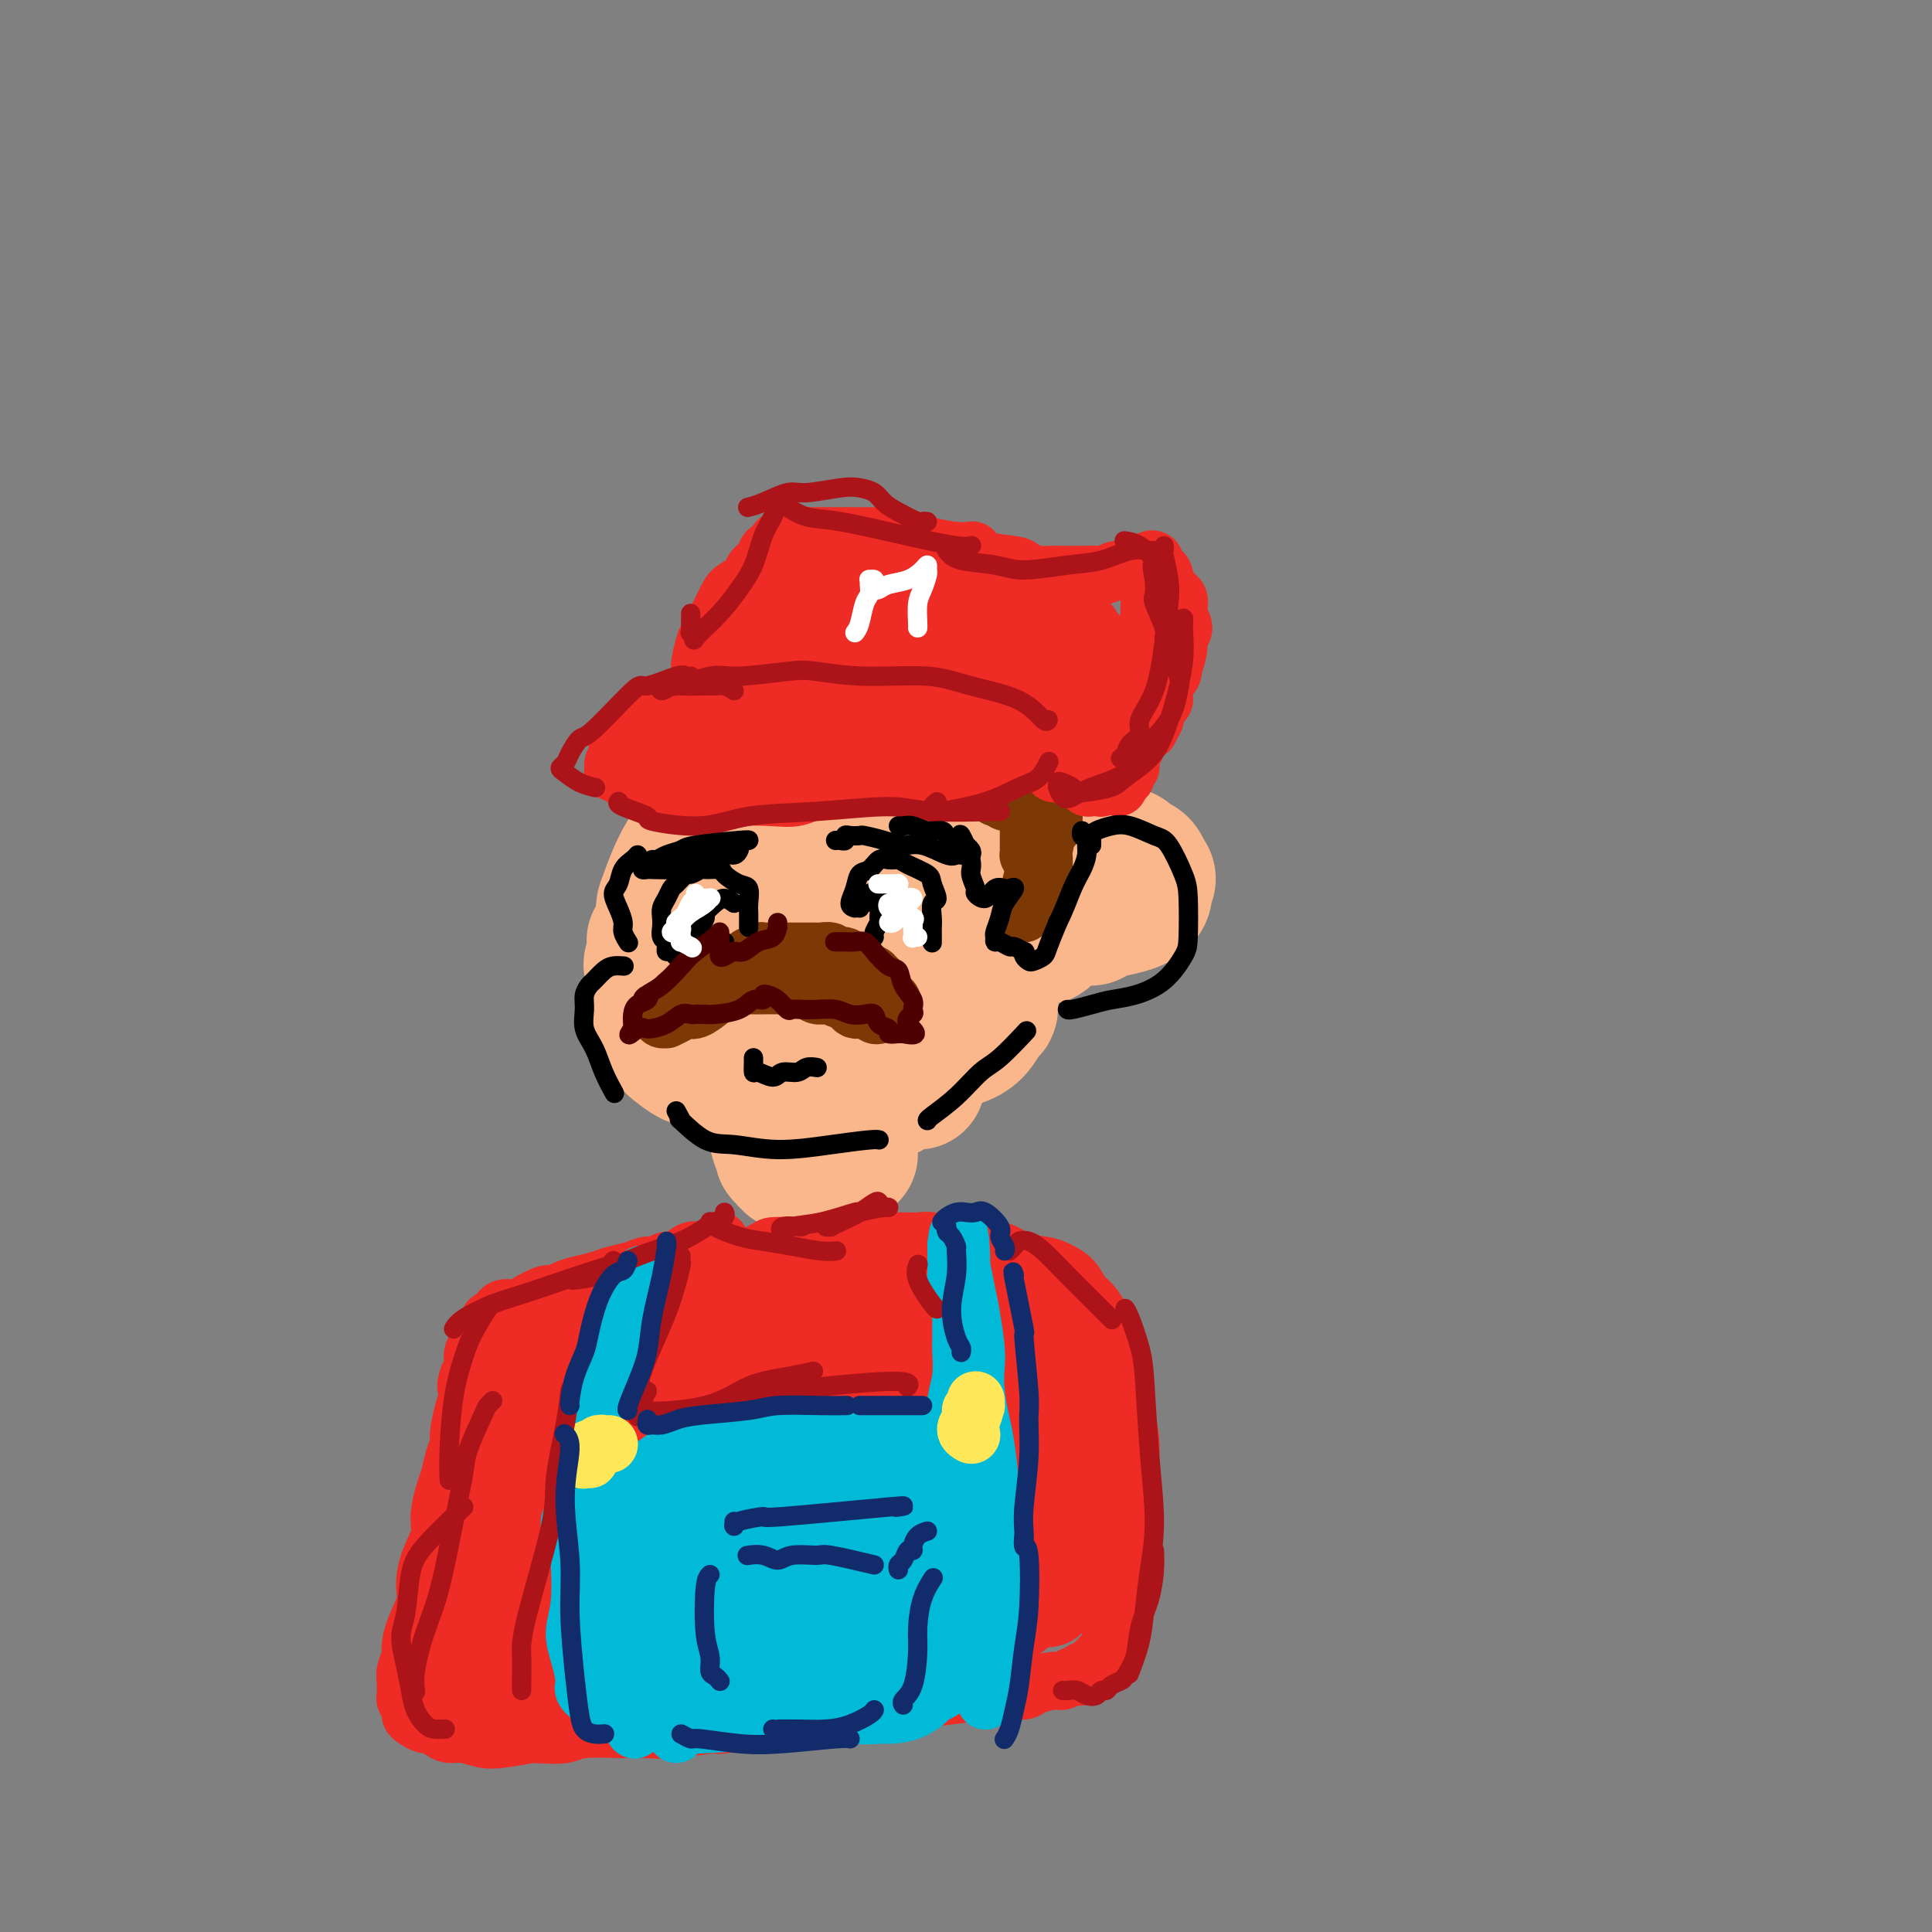 <svg viewBox='0 0 400 400' version='1.1' xmlns='http://www.w3.org/2000/svg' xmlns:xlink='http://www.w3.org/1999/xlink'><rect x="0" y="0" width="400" height="400" fill="#808080" stroke="none"/><g fill='none' stroke='rgb(251,183,140)' stroke-width='28' stroke-linecap='round' stroke-linejoin='round'><path d='M154,180c-0.260,0.396 -0.520,0.792 -1,1c-0.480,0.208 -1.181,0.228 -2,1c-0.819,0.772 -1.754,2.297 -2,4c-0.246,1.703 0.199,3.584 1,5c0.801,1.416 1.957,2.366 3,3c1.043,0.634 1.974,0.953 5,0c3.026,-0.953 8.147,-3.178 11,-5c2.853,-1.822 3.437,-3.239 4,-5c0.563,-1.761 1.105,-3.864 1,-6c-0.105,-2.136 -0.855,-4.303 -2,-6c-1.145,-1.697 -2.683,-2.924 -4,-4c-1.317,-1.076 -2.413,-2.002 -5,-2c-2.587,0.002 -6.665,0.932 -9,2c-2.335,1.068 -2.928,2.275 -4,4c-1.072,1.725 -2.625,3.967 -3,6c-0.375,2.033 0.427,3.856 2,6c1.573,2.144 3.916,4.608 6,6c2.084,1.392 3.909,1.711 6,2c2.091,0.289 4.448,0.548 7,0c2.552,-0.548 5.299,-1.904 7,-3c1.701,-1.096 2.355,-1.933 3,-3c0.645,-1.067 1.282,-2.365 1,-5c-0.282,-2.635 -1.481,-6.607 -3,-9c-1.519,-2.393 -3.357,-3.208 -4,-4c-0.643,-0.792 -0.089,-1.560 -2,-1c-1.911,0.560 -6.286,2.449 -9,4c-2.714,1.551 -3.767,2.763 -5,5c-1.233,2.237 -2.645,5.497 -3,8c-0.355,2.503 0.348,4.248 1,6c0.652,1.752 1.252,3.510 4,5c2.748,1.490 7.642,2.711 11,3c3.358,0.289 5.179,-0.356 7,-1'/><path d='M176,197c3.839,-0.182 4.438,-1.639 6,-3c1.562,-1.361 4.088,-2.628 5,-4c0.912,-1.372 0.211,-2.850 0,-5c-0.211,-2.150 0.069,-4.974 -1,-8c-1.069,-3.026 -3.486,-6.255 -6,-9c-2.514,-2.745 -5.123,-5.005 -7,-6c-1.877,-0.995 -3.021,-0.726 -6,0c-2.979,0.726 -7.793,1.908 -11,3c-3.207,1.092 -4.806,2.094 -7,4c-2.194,1.906 -4.981,4.715 -7,8c-2.019,3.285 -3.270,7.044 -4,9c-0.730,1.956 -0.940,2.108 0,4c0.940,1.892 3.031,5.524 5,8c1.969,2.476 3.817,3.794 6,5c2.183,1.206 4.702,2.298 9,3c4.298,0.702 10.374,1.014 14,1c3.626,-0.014 4.802,-0.353 7,-1c2.198,-0.647 5.419,-1.602 8,-3c2.581,-1.398 4.522,-3.240 6,-5c1.478,-1.760 2.494,-3.438 3,-6c0.506,-2.562 0.503,-6.010 0,-9c-0.503,-2.990 -1.506,-5.524 -3,-8c-1.494,-2.476 -3.479,-4.895 -6,-7c-2.521,-2.105 -5.579,-3.898 -8,-5c-2.421,-1.102 -4.204,-1.514 -6,-2c-1.796,-0.486 -3.605,-1.048 -6,-1c-2.395,0.048 -5.376,0.705 -9,3c-3.624,2.295 -7.893,6.227 -10,11c-2.107,4.773 -2.054,10.386 -2,16'/><path d='M146,190c-0.594,2.313 -1.079,0.095 0,2c1.079,1.905 3.723,7.934 6,11c2.277,3.066 4.188,3.170 6,4c1.812,0.830 3.524,2.386 6,3c2.476,0.614 5.714,0.287 9,0c3.286,-0.287 6.619,-0.535 9,-1c2.381,-0.465 3.809,-1.146 6,-3c2.191,-1.854 5.144,-4.881 7,-7c1.856,-2.119 2.613,-3.330 4,-7c1.387,-3.670 3.404,-9.799 4,-13c0.596,-3.201 -0.227,-3.473 -1,-5c-0.773,-1.527 -1.495,-4.307 -3,-6c-1.505,-1.693 -3.792,-2.299 -6,-3c-2.208,-0.701 -4.335,-1.497 -6,-2c-1.665,-0.503 -2.868,-0.712 -4,-1c-1.132,-0.288 -2.194,-0.654 -4,0c-1.806,0.654 -4.356,2.329 -6,4c-1.644,1.671 -2.382,3.339 -4,6c-1.618,2.661 -4.117,6.316 -6,9c-1.883,2.684 -3.151,4.397 -4,6c-0.849,1.603 -1.279,3.095 -1,5c0.279,1.905 1.268,4.222 2,6c0.732,1.778 1.207,3.018 4,5c2.793,1.982 7.902,4.705 11,6c3.098,1.295 4.183,1.161 6,1c1.817,-0.161 4.364,-0.350 7,-1c2.636,-0.650 5.361,-1.760 7,-3c1.639,-1.240 2.192,-2.611 3,-4c0.808,-1.389 1.871,-2.797 3,-4c1.129,-1.203 2.322,-2.201 3,-3c0.678,-0.799 0.839,-1.400 1,-2'/><path d='M205,193c1.987,-2.792 1.954,-3.273 2,-4c0.046,-0.727 0.170,-1.702 0,-3c-0.170,-1.298 -0.634,-2.919 -1,-4c-0.366,-1.081 -0.634,-1.621 -1,-2c-0.366,-0.379 -0.830,-0.597 -1,-1c-0.170,-0.403 -0.045,-0.991 0,-1c0.045,-0.009 0.009,0.563 0,1c-0.009,0.437 0.009,0.740 0,1c-0.009,0.260 -0.045,0.476 0,1c0.045,0.524 0.172,1.357 0,2c-0.172,0.643 -0.644,1.098 0,2c0.644,0.902 2.403,2.253 3,3c0.597,0.747 0.033,0.890 1,1c0.967,0.110 3.465,0.188 5,0c1.535,-0.188 2.108,-0.641 3,-1c0.892,-0.359 2.103,-0.625 3,-1c0.897,-0.375 1.478,-0.860 2,-1c0.522,-0.140 0.984,0.066 1,0c0.016,-0.066 -0.413,-0.402 0,-1c0.413,-0.598 1.667,-1.457 2,-2c0.333,-0.543 -0.257,-0.772 0,-1c0.257,-0.228 1.361,-0.457 2,-1c0.639,-0.543 0.814,-1.399 1,-2c0.186,-0.601 0.382,-0.946 1,-1c0.618,-0.054 1.656,0.185 2,0c0.344,-0.185 -0.006,-0.793 0,-1c0.006,-0.207 0.369,-0.011 1,0c0.631,0.011 1.530,-0.162 2,0c0.470,0.162 0.511,0.659 1,1c0.489,0.341 1.425,0.526 2,1c0.575,0.474 0.787,1.237 1,2'/><path d='M237,181c1.394,0.898 0.378,1.642 0,2c-0.378,0.358 -0.119,0.331 0,1c0.119,0.669 0.096,2.036 -2,3c-2.096,0.964 -6.267,1.526 -8,2c-1.733,0.474 -1.028,0.859 -1,1c0.028,0.141 -0.623,0.037 -1,0c-0.377,-0.037 -0.482,-0.007 -1,0c-0.518,0.007 -1.449,-0.008 -2,0c-0.551,0.008 -0.721,0.041 -1,0c-0.279,-0.041 -0.667,-0.155 -1,0c-0.333,0.155 -0.610,0.580 -1,1c-0.390,0.420 -0.893,0.835 -1,1c-0.107,0.165 0.182,0.079 0,0c-0.182,-0.079 -0.835,-0.151 -1,0c-0.165,0.151 0.159,0.524 0,1c-0.159,0.476 -0.802,1.055 -1,1c-0.198,-0.055 0.047,-0.743 0,-1c-0.047,-0.257 -0.386,-0.082 -1,0c-0.614,0.082 -1.502,0.070 -2,0c-0.498,-0.070 -0.606,-0.198 -1,0c-0.394,0.198 -1.076,0.721 -2,1c-0.924,0.279 -2.091,0.313 -3,1c-0.909,0.687 -1.560,2.029 -2,3c-0.440,0.971 -0.668,1.573 -1,2c-0.332,0.427 -0.769,0.678 -1,1c-0.231,0.322 -0.258,0.715 0,1c0.258,0.285 0.800,0.461 1,1c0.200,0.539 0.057,1.440 0,2c-0.057,0.560 -0.029,0.780 0,1'/><path d='M204,206c-0.235,1.882 0.678,1.088 1,1c0.322,-0.088 0.054,0.529 0,1c-0.054,0.471 0.108,0.794 0,1c-0.108,0.206 -0.484,0.294 -1,1c-0.516,0.706 -1.171,2.032 -2,3c-0.829,0.968 -1.831,1.580 -3,2c-1.169,0.420 -2.503,0.649 -3,1c-0.497,0.351 -0.156,0.825 -1,1c-0.844,0.175 -2.874,0.050 -4,0c-1.126,-0.050 -1.347,-0.027 -2,0c-0.653,0.027 -1.739,0.056 -3,0c-1.261,-0.056 -2.699,-0.199 -4,0c-1.301,0.199 -2.465,0.740 -3,1c-0.535,0.260 -0.441,0.238 -1,0c-0.559,-0.238 -1.770,-0.693 -3,-1c-1.230,-0.307 -2.477,-0.465 -4,-1c-1.523,-0.535 -3.322,-1.446 -5,-2c-1.678,-0.554 -3.235,-0.752 -5,-1c-1.765,-0.248 -3.738,-0.547 -5,-1c-1.262,-0.453 -1.815,-1.062 -3,-2c-1.185,-0.938 -3.004,-2.206 -4,-3c-0.996,-0.794 -1.170,-1.116 -2,-2c-0.830,-0.884 -2.316,-2.332 -3,-3c-0.684,-0.668 -0.565,-0.556 -1,-1c-0.435,-0.444 -1.422,-1.443 -2,-2c-0.578,-0.557 -0.746,-0.671 -1,-1c-0.254,-0.329 -0.594,-0.872 -1,-1c-0.406,-0.128 -0.879,0.158 -1,0c-0.121,-0.158 0.108,-0.759 0,-1c-0.108,-0.241 -0.554,-0.120 -1,0'/><path d='M137,196c-2.972,-2.509 -0.901,-0.781 0,0c0.901,0.781 0.632,0.614 0,1c-0.632,0.386 -1.627,1.324 -2,2c-0.373,0.676 -0.125,1.089 0,2c0.125,0.911 0.125,2.319 0,4c-0.125,1.681 -0.377,3.636 0,5c0.377,1.364 1.383,2.138 2,3c0.617,0.862 0.846,1.814 2,3c1.154,1.186 3.233,2.608 4,3c0.767,0.392 0.222,-0.246 1,0c0.778,0.246 2.879,1.375 4,2c1.121,0.625 1.261,0.746 2,1c0.739,0.254 2.075,0.641 3,1c0.925,0.359 1.439,0.688 2,1c0.561,0.312 1.170,0.605 2,1c0.830,0.395 1.881,0.892 3,1c1.119,0.108 2.306,-0.171 3,0c0.694,0.171 0.896,0.794 2,1c1.104,0.206 3.111,-0.005 4,0c0.889,0.005 0.662,0.227 1,0c0.338,-0.227 1.243,-0.902 2,-1c0.757,-0.098 1.366,0.380 2,0c0.634,-0.380 1.294,-1.617 2,-2c0.706,-0.383 1.459,0.089 2,0c0.541,-0.089 0.869,-0.740 1,-1c0.131,-0.260 0.066,-0.130 0,0'/><path d='M179,228c0.327,0.079 0.655,0.157 1,0c0.345,-0.157 0.708,-0.550 1,-1c0.292,-0.450 0.512,-0.958 1,-1c0.488,-0.042 1.244,0.381 2,0c0.756,-0.381 1.513,-1.566 2,-2c0.487,-0.434 0.705,-0.116 1,0c0.295,0.116 0.667,0.031 1,0c0.333,-0.031 0.628,-0.008 1,0c0.372,0.008 0.821,0.002 1,0c0.179,-0.002 0.090,-0.001 0,0'/><path d='M163,224c0.091,0.455 0.182,0.909 0,1c-0.182,0.091 -0.637,-0.183 -1,0c-0.363,0.183 -0.634,0.821 -1,1c-0.366,0.179 -0.827,-0.103 -1,0c-0.173,0.103 -0.056,0.591 0,1c0.056,0.409 0.053,0.740 0,1c-0.053,0.260 -0.154,0.448 0,2c0.154,1.552 0.563,4.467 1,6c0.437,1.533 0.902,1.683 1,2c0.098,0.317 -0.171,0.802 0,1c0.171,0.198 0.781,0.109 1,0c0.219,-0.109 0.048,-0.240 0,0c-0.048,0.240 0.027,0.849 0,1c-0.027,0.151 -0.155,-0.156 0,0c0.155,0.156 0.595,0.773 1,1c0.405,0.227 0.777,0.062 1,0c0.223,-0.062 0.297,-0.021 1,0c0.703,0.021 2.034,0.020 3,0c0.966,-0.020 1.568,-0.061 2,0c0.432,0.061 0.693,0.222 1,0c0.307,-0.222 0.660,-0.829 1,-1c0.340,-0.171 0.669,0.094 1,0c0.331,-0.094 0.666,-0.547 1,-1'/><path d='M175,239c2.022,0.000 0.578,0.000 0,0c-0.578,0.000 -0.289,0.000 0,0'/></g>
<g fill='none' stroke='rgb(124,56,5)' stroke-width='12' stroke-linecap='round' stroke-linejoin='round'><path d='M196,157c-0.001,-0.860 -0.002,-1.721 0,-2c0.002,-0.279 0.006,0.022 0,0c-0.006,-0.022 -0.023,-0.368 1,0c1.023,0.368 3.087,1.450 5,2c1.913,0.550 3.675,0.570 5,1c1.325,0.430 2.211,1.272 3,2c0.789,0.728 1.479,1.344 2,2c0.521,0.656 0.872,1.353 1,2c0.128,0.647 0.034,1.245 0,2c-0.034,0.755 -0.009,1.668 0,2c0.009,0.332 0.002,0.082 0,0c-0.002,-0.082 -0.000,0.002 0,1c0.000,0.998 -0.001,2.909 0,4c0.001,1.091 0.003,1.361 0,2c-0.003,0.639 -0.011,1.646 0,2c0.011,0.354 0.042,0.056 0,0c-0.042,-0.056 -0.155,0.129 0,0c0.155,-0.129 0.580,-0.573 1,-1c0.420,-0.427 0.834,-0.836 1,-1c0.166,-0.164 0.083,-0.082 0,0'/><path d='M215,175c0.365,0.116 0.279,1.405 0,2c-0.279,0.595 -0.751,0.497 -1,1c-0.249,0.503 -0.277,1.607 0,2c0.277,0.393 0.858,0.076 1,0c0.142,-0.076 -0.155,0.087 0,0c0.155,-0.087 0.763,-0.426 1,-1c0.237,-0.574 0.103,-1.382 0,-2c-0.103,-0.618 -0.174,-1.044 0,-2c0.174,-0.956 0.595,-2.441 1,-3c0.405,-0.559 0.796,-0.192 1,-1c0.204,-0.808 0.222,-2.791 0,-3c-0.222,-0.209 -0.686,1.355 -1,3c-0.314,1.645 -0.480,3.372 -1,5c-0.520,1.628 -1.393,3.158 -2,5c-0.607,1.842 -0.948,3.997 -1,5c-0.052,1.003 0.186,0.854 0,1c-0.186,0.146 -0.796,0.588 -1,1c-0.204,0.412 -0.002,0.796 0,1c0.002,0.204 -0.196,0.229 0,0c0.196,-0.229 0.785,-0.713 1,-1c0.215,-0.287 0.057,-0.377 0,-1c-0.057,-0.623 -0.012,-1.780 0,-2c0.012,-0.220 -0.007,0.498 0,1c0.007,0.502 0.040,0.789 0,1c-0.040,0.211 -0.154,0.346 0,0c0.154,-0.346 0.577,-1.173 1,-2'/><path d='M214,185c0.475,-0.920 0.663,-1.220 1,-2c0.337,-0.780 0.822,-2.040 1,-3c0.178,-0.960 0.049,-1.619 0,-3c-0.049,-1.381 -0.016,-3.484 0,-5c0.016,-1.516 0.016,-2.445 0,-3c-0.016,-0.555 -0.049,-0.737 0,-1c0.049,-0.263 0.179,-0.607 0,-1c-0.179,-0.393 -0.668,-0.836 -1,-1c-0.332,-0.164 -0.508,-0.048 -1,0c-0.492,0.048 -1.298,0.029 -2,0c-0.702,-0.029 -1.298,-0.068 -2,0c-0.702,0.068 -1.510,0.241 -2,0c-0.490,-0.241 -0.662,-0.898 -1,-1c-0.338,-0.102 -0.840,0.349 -1,0c-0.160,-0.349 0.023,-1.499 0,-2c-0.023,-0.501 -0.253,-0.353 0,-1c0.253,-0.647 0.988,-2.087 1,-3c0.012,-0.913 -0.699,-1.297 -1,-2c-0.301,-0.703 -0.191,-1.723 0,-2c0.191,-0.277 0.462,0.189 -1,-1c-1.462,-1.189 -4.658,-4.032 -6,-5c-1.342,-0.968 -0.832,-0.059 -1,0c-0.168,0.059 -1.015,-0.730 -2,-1c-0.985,-0.270 -2.109,-0.020 -3,0c-0.891,0.020 -1.548,-0.191 -2,0c-0.452,0.191 -0.699,0.782 -1,1c-0.301,0.218 -0.658,0.062 -1,0c-0.342,-0.062 -0.671,-0.031 -1,0'/><path d='M188,149c-1.969,-0.049 -1.391,-0.171 -2,0c-0.609,0.171 -2.405,0.634 -4,1c-1.595,0.366 -2.990,0.634 -4,1c-1.010,0.366 -1.636,0.831 -2,1c-0.364,0.169 -0.468,0.041 -1,0c-0.532,-0.041 -1.493,0.003 -2,0c-0.507,-0.003 -0.559,-0.054 -1,0c-0.441,0.054 -1.271,0.212 -2,0c-0.729,-0.212 -1.356,-0.792 -2,-1c-0.644,-0.208 -1.304,-0.042 -2,0c-0.696,0.042 -1.428,-0.041 -2,0c-0.572,0.041 -0.982,0.206 -1,0c-0.018,-0.206 0.357,-0.784 0,-1c-0.357,-0.216 -1.447,-0.072 -2,0c-0.553,0.072 -0.568,0.072 -1,0c-0.432,-0.072 -1.282,-0.215 -2,0c-0.718,0.215 -1.306,0.789 -2,1c-0.694,0.211 -1.495,0.060 -2,0c-0.505,-0.060 -0.713,-0.027 -1,0c-0.287,0.027 -0.652,0.048 -1,0c-0.348,-0.048 -0.678,-0.167 -1,0c-0.322,0.167 -0.636,0.619 -1,1c-0.364,0.381 -0.777,0.690 -1,1c-0.223,0.310 -0.256,0.619 0,1c0.256,0.381 0.800,0.833 1,1c0.200,0.167 0.057,0.048 0,0c-0.057,-0.048 -0.029,-0.024 0,0'/><path d='M157,198c-0.139,0.002 -0.277,0.003 0,0c0.277,-0.003 0.971,-0.012 1,0c0.029,0.012 -0.607,0.045 -1,0c-0.393,-0.045 -0.542,-0.167 -1,0c-0.458,0.167 -1.226,0.622 -2,1c-0.774,0.378 -1.554,0.680 -2,1c-0.446,0.320 -0.557,0.658 -1,1c-0.443,0.342 -1.217,0.688 -2,1c-0.783,0.312 -1.575,0.591 -2,1c-0.425,0.409 -0.482,0.950 -1,1c-0.518,0.050 -1.497,-0.390 -2,0c-0.503,0.390 -0.530,1.611 -1,2c-0.470,0.389 -1.384,-0.053 -2,0c-0.616,0.053 -0.935,0.602 -1,1c-0.065,0.398 0.123,0.645 0,1c-0.123,0.355 -0.556,0.817 -1,1c-0.444,0.183 -0.899,0.087 -1,0c-0.101,-0.087 0.154,-0.166 0,0c-0.154,0.166 -0.715,0.578 -1,1c-0.285,0.422 -0.294,0.855 0,1c0.294,0.145 0.893,0.002 1,0c0.107,-0.002 -0.276,0.136 0,0c0.276,-0.136 1.212,-0.548 2,-1c0.788,-0.452 1.428,-0.946 2,-1c0.572,-0.054 1.077,0.332 2,0c0.923,-0.332 2.264,-1.380 3,-2c0.736,-0.620 0.868,-0.810 1,-1'/><path d='M148,206c1.883,-0.935 1.090,-0.772 1,-1c-0.090,-0.228 0.522,-0.849 1,-1c0.478,-0.151 0.823,0.166 1,0c0.177,-0.166 0.187,-0.815 1,-1c0.813,-0.185 2.430,0.093 3,0c0.570,-0.093 0.093,-0.558 1,-1c0.907,-0.442 3.197,-0.861 4,-1c0.803,-0.139 0.120,0.001 0,0c-0.120,-0.001 0.325,-0.144 1,0c0.675,0.144 1.580,0.573 2,1c0.420,0.427 0.354,0.850 1,1c0.646,0.150 2.004,0.026 3,0c0.996,-0.026 1.632,0.046 2,0c0.368,-0.046 0.470,-0.208 1,0c0.530,0.208 1.489,0.788 2,1c0.511,0.212 0.574,0.057 1,0c0.426,-0.057 1.214,-0.017 2,0c0.786,0.017 1.568,0.009 2,0c0.432,-0.009 0.512,-0.021 1,0c0.488,0.021 1.384,0.073 2,0c0.616,-0.073 0.951,-0.272 1,0c0.049,0.272 -0.187,1.016 0,1c0.187,-0.016 0.798,-0.792 1,-1c0.202,-0.208 -0.004,0.151 0,0c0.004,-0.151 0.218,-0.814 0,-1c-0.218,-0.186 -0.866,0.104 -1,0c-0.134,-0.104 0.248,-0.601 0,-1c-0.248,-0.399 -1.124,-0.699 -2,-1'/><path d='M179,201c-0.345,-0.724 -0.707,-1.035 -1,-1c-0.293,0.035 -0.516,0.416 -1,0c-0.484,-0.416 -1.228,-1.628 -2,-2c-0.772,-0.372 -1.573,0.096 -2,0c-0.427,-0.096 -0.480,-0.758 -1,-1c-0.520,-0.242 -1.505,-0.065 -2,0c-0.495,0.065 -0.499,0.017 -1,0c-0.501,-0.017 -1.500,-0.005 -2,0c-0.500,0.005 -0.500,0.001 -1,0c-0.500,-0.001 -1.501,-0.000 -2,0c-0.499,0.000 -0.497,0.000 -1,0c-0.503,-0.000 -1.511,-0.001 -2,0c-0.489,0.001 -0.460,0.004 -1,0c-0.540,-0.004 -1.647,-0.015 -2,0c-0.353,0.015 0.050,0.057 0,0c-0.050,-0.057 -0.553,-0.212 -1,0c-0.447,0.212 -0.837,0.792 -1,1c-0.163,0.208 -0.099,0.046 0,0c0.099,-0.046 0.233,0.024 0,0c-0.233,-0.024 -0.835,-0.143 -1,0c-0.165,0.143 0.106,0.549 0,1c-0.106,0.451 -0.588,0.948 -1,1c-0.412,0.052 -0.755,-0.341 -1,0c-0.245,0.341 -0.391,1.416 -1,2c-0.609,0.584 -1.680,0.679 -2,1c-0.320,0.321 0.110,0.870 0,1c-0.110,0.130 -0.760,-0.157 -1,0c-0.240,0.157 -0.068,0.759 0,1c0.068,0.241 0.034,0.120 0,0'/><path d='M149,205c-1.093,1.298 0.173,0.544 1,0c0.827,-0.544 1.215,-0.878 2,-1c0.785,-0.122 1.966,-0.034 3,0c1.034,0.034 1.920,0.013 3,0c1.080,-0.013 2.356,-0.019 3,0c0.644,0.019 0.658,0.061 1,0c0.342,-0.061 1.013,-0.226 2,0c0.987,0.226 2.291,0.844 3,1c0.709,0.156 0.824,-0.150 1,0c0.176,0.150 0.414,0.758 1,1c0.586,0.242 1.519,0.120 2,0c0.481,-0.120 0.510,-0.239 1,0c0.490,0.239 1.440,0.834 2,1c0.560,0.166 0.728,-0.099 1,0c0.272,0.099 0.646,0.562 1,1c0.354,0.438 0.686,0.850 1,1c0.314,0.150 0.610,0.039 1,0c0.390,-0.039 0.874,-0.007 1,0c0.126,0.007 -0.106,-0.011 0,0c0.106,0.011 0.551,0.052 1,0c0.449,-0.052 0.904,-0.195 1,0c0.096,0.195 -0.166,0.729 0,1c0.166,0.271 0.760,0.280 1,0c0.240,-0.280 0.126,-0.848 0,-1c-0.126,-0.152 -0.265,0.113 0,0c0.265,-0.113 0.933,-0.604 1,-1c0.067,-0.396 -0.466,-0.698 -1,-1'/><path d='M182,207c5.133,0.311 1.467,0.089 0,0c-1.467,-0.089 -0.733,-0.044 0,0'/></g>
<g fill='none' stroke='rgb(238,43,36)' stroke-width='12' stroke-linecap='round' stroke-linejoin='round'><path d='M159,144c-0.139,0.001 -0.278,0.001 -1,0c-0.722,-0.001 -2.026,-0.005 -3,0c-0.974,0.005 -1.619,0.018 -3,0c-1.381,-0.018 -3.497,-0.069 -5,0c-1.503,0.069 -2.393,0.257 -4,1c-1.607,0.743 -3.932,2.041 -6,3c-2.068,0.959 -3.878,1.580 -5,2c-1.122,0.420 -1.555,0.638 -2,1c-0.445,0.362 -0.904,0.866 -1,1c-0.096,0.134 0.169,-0.104 0,0c-0.169,0.104 -0.773,0.550 -1,1c-0.227,0.450 -0.078,0.905 0,1c0.078,0.095 0.083,-0.171 0,0c-0.083,0.171 -0.255,0.778 0,1c0.255,0.222 0.935,0.059 1,0c0.065,-0.059 -0.486,-0.015 0,0c0.486,0.015 2.007,-0.000 3,0c0.993,0.000 1.457,0.015 2,0c0.543,-0.015 1.164,-0.061 2,0c0.836,0.061 1.888,0.228 3,0c1.112,-0.228 2.286,-0.849 3,-1c0.714,-0.151 0.968,0.170 2,0c1.032,-0.170 2.841,-0.830 4,-1c1.159,-0.170 1.669,0.151 2,0c0.331,-0.151 0.482,-0.772 1,-1c0.518,-0.228 1.401,-0.061 2,0c0.599,0.061 0.913,0.016 2,0c1.087,-0.016 2.946,-0.004 4,0c1.054,0.004 1.301,0.001 2,0c0.699,-0.001 1.849,-0.001 3,0'/><path d='M164,152c6.375,-0.464 4.312,-0.124 4,0c-0.312,0.124 1.128,0.033 2,0c0.872,-0.033 1.177,-0.009 2,0c0.823,0.009 2.164,0.002 3,0c0.836,-0.002 1.167,-0.001 2,0c0.833,0.001 2.167,0.000 3,0c0.833,-0.000 1.167,-0.000 2,0c0.833,0.000 2.167,-0.000 3,0c0.833,0.000 1.164,0.000 2,0c0.836,-0.000 2.177,-0.001 3,0c0.823,0.001 1.127,0.004 2,0c0.873,-0.004 2.314,-0.016 3,0c0.686,0.016 0.618,0.060 1,0c0.382,-0.060 1.215,-0.223 2,0c0.785,0.223 1.523,0.833 2,1c0.477,0.167 0.695,-0.109 2,0c1.305,0.109 3.698,0.603 5,1c1.302,0.397 1.515,0.699 2,1c0.485,0.301 1.244,0.603 2,1c0.756,0.397 1.508,0.890 2,1c0.492,0.110 0.723,-0.163 1,0c0.277,0.163 0.600,0.761 1,1c0.400,0.239 0.877,0.120 1,0c0.123,-0.120 -0.108,-0.242 0,0c0.108,0.242 0.555,0.848 1,1c0.445,0.152 0.889,-0.151 1,0c0.111,0.151 -0.111,0.758 0,1c0.111,0.242 0.556,0.121 1,0'/><path d='M219,160c3.249,1.225 0.870,0.288 0,0c-0.870,-0.288 -0.232,0.073 0,0c0.232,-0.073 0.059,-0.582 0,-1c-0.059,-0.418 -0.005,-0.746 0,-1c0.005,-0.254 -0.040,-0.434 0,-1c0.040,-0.566 0.166,-1.517 0,-2c-0.166,-0.483 -0.622,-0.496 -1,-1c-0.378,-0.504 -0.678,-1.497 -1,-2c-0.322,-0.503 -0.668,-0.516 -1,-1c-0.332,-0.484 -0.652,-1.439 -1,-2c-0.348,-0.561 -0.723,-0.727 -1,-1c-0.277,-0.273 -0.455,-0.654 -1,-1c-0.545,-0.346 -1.457,-0.656 -2,-1c-0.543,-0.344 -0.716,-0.722 -1,-1c-0.284,-0.278 -0.680,-0.457 -2,-1c-1.320,-0.543 -3.562,-1.452 -5,-2c-1.438,-0.548 -2.070,-0.736 -3,-1c-0.930,-0.264 -2.159,-0.603 -4,-1c-1.841,-0.397 -4.293,-0.853 -6,-1c-1.707,-0.147 -2.669,0.016 -4,0c-1.331,-0.016 -3.030,-0.212 -5,0c-1.970,0.212 -4.212,0.831 -6,1c-1.788,0.169 -3.121,-0.113 -5,0c-1.879,0.113 -4.305,0.622 -6,1c-1.695,0.378 -2.659,0.626 -4,1c-1.341,0.374 -3.061,0.873 -5,1c-1.939,0.127 -4.099,-0.120 -5,0c-0.901,0.120 -0.543,0.606 -1,1c-0.457,0.394 -1.728,0.697 -3,1'/><path d='M146,145c-4.182,0.790 -2.638,0.264 -2,0c0.638,-0.264 0.368,-0.266 0,0c-0.368,0.266 -0.834,0.800 -1,1c-0.166,0.200 -0.030,0.065 0,0c0.030,-0.065 -0.045,-0.059 0,0c0.045,0.059 0.211,0.170 1,0c0.789,-0.170 2.201,-0.621 5,-1c2.799,-0.379 6.986,-0.686 10,-1c3.014,-0.314 4.856,-0.635 8,-1c3.144,-0.365 7.591,-0.773 11,-1c3.409,-0.227 5.780,-0.272 9,0c3.220,0.272 7.287,0.861 10,1c2.713,0.139 4.071,-0.173 5,0c0.929,0.173 1.431,0.832 2,1c0.569,0.168 1.207,-0.154 2,0c0.793,0.154 1.741,0.783 2,1c0.259,0.217 -0.172,0.021 0,0c0.172,-0.021 0.948,0.131 1,0c0.052,-0.131 -0.618,-0.547 -2,-1c-1.382,-0.453 -3.476,-0.944 -4,-1c-0.524,-0.056 0.521,0.324 -5,-1c-5.521,-1.324 -17.607,-4.352 -23,-6c-5.393,-1.648 -4.091,-1.917 -5,-2c-0.909,-0.083 -4.027,0.019 -6,0c-1.973,-0.019 -2.800,-0.159 -4,0c-1.200,0.159 -2.771,0.617 -4,1c-1.229,0.383 -2.114,0.692 -3,1'/><path d='M153,136c-3.277,0.718 -2.969,1.513 -3,2c-0.031,0.487 -0.401,0.664 -1,1c-0.599,0.336 -1.426,0.830 -2,1c-0.574,0.170 -0.895,0.017 -1,0c-0.105,-0.017 0.006,0.101 0,0c-0.006,-0.101 -0.130,-0.422 0,-1c0.130,-0.578 0.513,-1.414 1,-2c0.487,-0.586 1.080,-0.923 2,-2c0.920,-1.077 2.169,-2.893 3,-4c0.831,-1.107 1.244,-1.505 2,-2c0.756,-0.495 1.855,-1.087 3,-2c1.145,-0.913 2.335,-2.147 4,-3c1.665,-0.853 3.807,-1.324 5,-2c1.193,-0.676 1.439,-1.558 3,-2c1.561,-0.442 4.436,-0.445 6,-1c1.564,-0.555 1.816,-1.661 3,-2c1.184,-0.339 3.298,0.091 5,0c1.702,-0.091 2.990,-0.701 4,-1c1.010,-0.299 1.740,-0.287 4,0c2.260,0.287 6.050,0.849 8,1c1.950,0.151 2.060,-0.110 3,0c0.940,0.110 2.708,0.592 4,1c1.292,0.408 2.106,0.743 3,1c0.894,0.257 1.867,0.435 3,1c1.133,0.565 2.425,1.516 3,2c0.575,0.484 0.432,0.501 1,1c0.568,0.499 1.845,1.481 3,2c1.155,0.519 2.187,0.577 3,1c0.813,0.423 1.406,1.212 2,2'/><path d='M224,128c3.513,2.117 1.295,1.909 1,2c-0.295,0.091 1.331,0.482 2,1c0.669,0.518 0.379,1.164 1,2c0.621,0.836 2.151,1.862 3,3c0.849,1.138 1.016,2.388 1,3c-0.016,0.612 -0.216,0.588 0,1c0.216,0.412 0.846,1.261 1,2c0.154,0.739 -0.169,1.367 0,2c0.169,0.633 0.830,1.270 1,2c0.170,0.730 -0.150,1.553 0,2c0.150,0.447 0.772,0.519 1,1c0.228,0.481 0.062,1.372 0,2c-0.062,0.628 -0.020,0.994 0,1c0.020,0.006 0.020,-0.348 0,0c-0.020,0.348 -0.058,1.399 0,2c0.058,0.601 0.211,0.753 0,1c-0.211,0.247 -0.788,0.591 -1,1c-0.212,0.409 -0.061,0.884 0,1c0.061,0.116 0.030,-0.126 0,0c-0.030,0.126 -0.061,0.621 0,1c0.061,0.379 0.213,0.641 0,1c-0.213,0.359 -0.793,0.813 -1,1c-0.207,0.187 -0.042,0.105 0,0c0.042,-0.105 -0.040,-0.234 0,0c0.040,0.234 0.203,0.832 0,1c-0.203,0.168 -0.772,-0.095 -1,0c-0.228,0.095 -0.114,0.547 0,1'/><path d='M232,162c-0.621,2.007 -0.673,0.524 -1,0c-0.327,-0.524 -0.929,-0.088 -1,0c-0.071,0.088 0.388,-0.173 0,0c-0.388,0.173 -1.623,0.778 -2,1c-0.377,0.222 0.106,0.060 0,0c-0.106,-0.060 -0.799,-0.020 -1,0c-0.201,0.020 0.090,0.019 0,0c-0.090,-0.019 -0.561,-0.056 -1,0c-0.439,0.056 -0.847,0.204 -1,0c-0.153,-0.204 -0.052,-0.760 0,-1c0.052,-0.240 0.056,-0.162 0,0c-0.056,0.162 -0.173,0.409 0,0c0.173,-0.409 0.634,-1.474 1,-2c0.366,-0.526 0.635,-0.515 1,-1c0.365,-0.485 0.826,-1.468 1,-2c0.174,-0.532 0.063,-0.613 0,-1c-0.063,-0.387 -0.077,-1.080 0,-2c0.077,-0.920 0.245,-2.068 0,-3c-0.245,-0.932 -0.903,-1.646 -2,-3c-1.097,-1.354 -2.631,-3.346 -4,-5c-1.369,-1.654 -2.571,-2.971 -4,-4c-1.429,-1.029 -3.083,-1.771 -6,-3c-2.917,-1.229 -7.097,-2.944 -10,-4c-2.903,-1.056 -4.528,-1.453 -6,-2c-1.472,-0.547 -2.789,-1.243 -5,-2c-2.211,-0.757 -5.314,-1.574 -7,-2c-1.686,-0.426 -1.954,-0.461 -3,-1c-1.046,-0.539 -2.870,-1.583 -4,-2c-1.130,-0.417 -1.565,-0.209 -2,0'/><path d='M175,123c-6.636,-2.272 -1.726,0.048 0,1c1.726,0.952 0.269,0.535 0,1c-0.269,0.465 0.651,1.813 3,3c2.349,1.187 6.127,2.215 9,3c2.873,0.785 4.842,1.327 7,2c2.158,0.673 4.504,1.476 8,3c3.496,1.524 8.141,3.767 11,5c2.859,1.233 3.930,1.455 5,2c1.070,0.545 2.137,1.412 3,2c0.863,0.588 1.523,0.898 2,1c0.477,0.102 0.772,-0.005 1,0c0.228,0.005 0.388,0.122 1,0c0.612,-0.122 1.674,-0.484 2,-1c0.326,-0.516 -0.086,-1.185 0,-2c0.086,-0.815 0.668,-1.777 0,-3c-0.668,-1.223 -2.587,-2.706 -4,-4c-1.413,-1.294 -2.319,-2.400 -5,-4c-2.681,-1.600 -7.136,-3.693 -10,-5c-2.864,-1.307 -4.137,-1.827 -6,-2c-1.863,-0.173 -4.317,0.000 -7,0c-2.683,-0.000 -5.594,-0.174 -8,0c-2.406,0.174 -4.307,0.697 -7,2c-2.693,1.303 -6.178,3.386 -8,4c-1.822,0.614 -1.981,-0.243 -2,0c-0.019,0.243 0.103,1.584 0,2c-0.103,0.416 -0.430,-0.095 0,0c0.430,0.095 1.616,0.795 3,1c1.384,0.205 2.967,-0.084 7,0c4.033,0.084 10.517,0.542 17,1'/><path d='M197,135c7.437,0.778 12.529,1.722 15,2c2.471,0.278 2.321,-0.109 3,0c0.679,0.109 2.188,0.713 3,1c0.812,0.287 0.926,0.256 1,0c0.074,-0.256 0.108,-0.736 0,-1c-0.108,-0.264 -0.357,-0.310 -1,-1c-0.643,-0.690 -1.678,-2.022 -3,-3c-1.322,-0.978 -2.929,-1.600 -4,-2c-1.071,-0.400 -1.605,-0.578 -3,-1c-1.395,-0.422 -3.652,-1.088 -6,-2c-2.348,-0.912 -4.788,-2.072 -7,-3c-2.212,-0.928 -4.196,-1.626 -6,-2c-1.804,-0.374 -3.428,-0.426 -5,-1c-1.572,-0.574 -3.093,-1.671 -4,-2c-0.907,-0.329 -1.199,0.111 -2,0c-0.801,-0.111 -2.109,-0.773 -3,-1c-0.891,-0.227 -1.364,-0.019 -2,0c-0.636,0.019 -1.434,-0.150 -2,0c-0.566,0.150 -0.899,0.621 -2,1c-1.101,0.379 -2.970,0.667 -4,1c-1.030,0.333 -1.220,0.712 -2,1c-0.780,0.288 -2.151,0.483 -3,1c-0.849,0.517 -1.177,1.354 -2,2c-0.823,0.646 -2.140,1.101 -3,2c-0.860,0.899 -1.261,2.241 -2,3c-0.739,0.759 -1.814,0.935 -3,2c-1.186,1.065 -2.482,3.019 -3,4c-0.518,0.981 -0.259,0.991 0,1'/><path d='M147,137c-2.239,2.615 -1.336,2.152 -1,2c0.336,-0.152 0.104,0.008 0,0c-0.104,-0.008 -0.080,-0.183 0,0c0.080,0.183 0.217,0.725 0,1c-0.217,0.275 -0.787,0.284 -1,0c-0.213,-0.284 -0.070,-0.859 0,-1c0.070,-0.141 0.067,0.152 0,0c-0.067,-0.152 -0.199,-0.751 0,-2c0.199,-1.249 0.730,-3.150 1,-4c0.270,-0.850 0.281,-0.651 1,-2c0.719,-1.349 2.147,-4.248 3,-6c0.853,-1.752 1.130,-2.357 2,-3c0.870,-0.643 2.332,-1.324 3,-2c0.668,-0.676 0.541,-1.347 1,-2c0.459,-0.653 1.503,-1.289 2,-2c0.497,-0.711 0.448,-1.497 1,-2c0.552,-0.503 1.707,-0.723 2,-1c0.293,-0.277 -0.275,-0.610 0,-1c0.275,-0.390 1.394,-0.837 2,-1c0.606,-0.163 0.698,-0.044 1,0c0.302,0.044 0.815,0.012 2,0c1.185,-0.012 3.044,-0.003 4,0c0.956,0.003 1.010,-0.000 2,0c0.990,0.000 2.916,0.003 4,0c1.084,-0.003 1.328,-0.012 2,0c0.672,0.012 1.774,0.045 3,0c1.226,-0.045 2.576,-0.167 4,0c1.424,0.167 2.922,0.622 4,1c1.078,0.378 1.737,0.679 3,1c1.263,0.321 3.132,0.660 5,1'/><path d='M197,114c6.076,0.356 4.265,-0.255 4,0c-0.265,0.255 1.017,1.375 3,2c1.983,0.625 4.667,0.756 6,1c1.333,0.244 1.315,0.601 2,1c0.685,0.399 2.073,0.839 3,1c0.927,0.161 1.393,0.043 2,0c0.607,-0.043 1.356,-0.010 2,0c0.644,0.010 1.184,-0.001 2,0c0.816,0.001 1.909,0.015 3,0c1.091,-0.015 2.180,-0.060 3,0c0.820,0.060 1.372,0.226 2,0c0.628,-0.226 1.334,-0.845 2,-1c0.666,-0.155 1.292,0.154 2,0c0.708,-0.154 1.496,-0.772 2,-1c0.504,-0.228 0.722,-0.064 1,0c0.278,0.064 0.614,0.030 1,0c0.386,-0.030 0.822,-0.057 1,0c0.178,0.057 0.100,0.196 0,0c-0.100,-0.196 -0.220,-0.729 0,-1c0.220,-0.271 0.780,-0.282 1,0c0.220,0.282 0.099,0.856 0,1c-0.099,0.144 -0.176,-0.142 0,0c0.176,0.142 0.606,0.712 1,1c0.394,0.288 0.751,0.293 1,1c0.249,0.707 0.388,2.115 1,3c0.612,0.885 1.695,1.247 2,2c0.305,0.753 -0.170,1.898 0,3c0.170,1.102 0.984,2.161 1,3c0.016,0.839 -0.765,1.457 -1,2c-0.235,0.543 0.076,1.012 0,2c-0.076,0.988 -0.538,2.494 -1,4'/><path d='M243,138c-0.317,2.467 -0.611,1.634 -1,2c-0.389,0.366 -0.875,1.931 -1,3c-0.125,1.069 0.111,1.644 0,2c-0.111,0.356 -0.569,0.495 -1,1c-0.431,0.505 -0.833,1.375 -1,2c-0.167,0.625 -0.097,1.005 0,1c0.097,-0.005 0.222,-0.393 0,0c-0.222,0.393 -0.792,1.569 -1,2c-0.208,0.431 -0.056,0.118 0,0c0.056,-0.118 0.015,-0.040 0,0c-0.015,0.040 -0.004,0.041 0,0c0.004,-0.041 0.001,-0.125 0,-1c-0.001,-0.875 -0.000,-2.541 0,-5c0.000,-2.459 0.000,-5.710 0,-8c-0.000,-2.290 -0.000,-3.620 0,-5c0.000,-1.380 0.000,-2.810 0,-4c-0.000,-1.190 -0.000,-2.141 0,-3c0.000,-0.859 0.002,-1.626 0,-2c-0.002,-0.374 -0.006,-0.355 0,0c0.006,0.355 0.024,1.046 0,2c-0.024,0.954 -0.089,2.170 0,4c0.089,1.830 0.333,4.273 0,6c-0.333,1.727 -1.244,2.739 -2,4c-0.756,1.261 -1.357,2.771 -2,4c-0.643,1.229 -1.327,2.177 -2,3c-0.673,0.823 -1.335,1.521 -2,2c-0.665,0.479 -1.332,0.740 -2,1'/><path d='M228,149c-1.667,2.333 -0.833,1.167 0,0'/><path d='M150,145c0.165,0.015 0.329,0.030 0,0c-0.329,-0.030 -1.152,-0.106 -2,0c-0.848,0.106 -1.722,0.394 -3,1c-1.278,0.606 -2.961,1.528 -4,2c-1.039,0.472 -1.433,0.492 -2,1c-0.567,0.508 -1.308,1.503 -2,2c-0.692,0.497 -1.337,0.497 -2,1c-0.663,0.503 -1.344,1.511 -2,2c-0.656,0.489 -1.286,0.459 -2,1c-0.714,0.541 -1.513,1.651 -2,2c-0.487,0.349 -0.663,-0.065 -1,0c-0.337,0.065 -0.834,0.609 -1,1c-0.166,0.391 -0.002,0.629 0,1c0.002,0.371 -0.158,0.874 0,1c0.158,0.126 0.635,-0.125 1,0c0.365,0.125 0.620,0.625 1,1c0.380,0.375 0.886,0.626 2,1c1.114,0.374 2.835,0.871 4,1c1.165,0.129 1.773,-0.109 3,0c1.227,0.109 3.072,0.567 5,1c1.928,0.433 3.938,0.841 5,1c1.062,0.159 1.175,0.068 3,0c1.825,-0.068 5.363,-0.112 8,0c2.637,0.112 4.373,0.382 6,0c1.627,-0.382 3.146,-1.414 5,-2c1.854,-0.586 4.043,-0.724 6,-1c1.957,-0.276 3.681,-0.690 5,-1c1.319,-0.310 2.234,-0.517 4,-1c1.766,-0.483 4.383,-1.241 7,-2'/><path d='M192,158c4.286,-1.260 1.501,-0.912 2,-1c0.499,-0.088 4.283,-0.614 6,-1c1.717,-0.386 1.368,-0.633 2,-1c0.632,-0.367 2.246,-0.853 3,-1c0.754,-0.147 0.648,0.045 1,0c0.352,-0.045 1.162,-0.329 1,0c-0.162,0.329 -1.296,1.269 -3,2c-1.704,0.731 -3.978,1.254 -6,2c-2.022,0.746 -3.792,1.717 -5,2c-1.208,0.283 -1.854,-0.121 -4,0c-2.146,0.121 -5.791,0.765 -8,1c-2.209,0.235 -2.980,0.059 -5,0c-2.020,-0.059 -5.289,-0.001 -8,0c-2.711,0.001 -4.865,-0.055 -7,0c-2.135,0.055 -4.250,0.222 -6,0c-1.750,-0.222 -3.133,-0.834 -4,-1c-0.867,-0.166 -1.217,0.113 -2,0c-0.783,-0.113 -2.000,-0.620 -3,-1c-1.000,-0.380 -1.785,-0.634 -2,-1c-0.215,-0.366 0.138,-0.844 0,-1c-0.138,-0.156 -0.769,0.012 -1,0c-0.231,-0.012 -0.062,-0.203 0,0c0.062,0.203 0.017,0.800 0,1c-0.017,0.200 -0.004,0.002 0,0c0.004,-0.002 0.001,0.192 1,1c0.999,0.808 3.000,2.231 6,3c3.000,0.769 7.000,0.885 11,1'/><path d='M161,163c2.906,0.203 4.671,0.209 8,0c3.329,-0.209 8.223,-0.634 12,-1c3.777,-0.366 6.438,-0.673 9,-1c2.563,-0.327 5.027,-0.675 8,-1c2.973,-0.325 6.454,-0.626 8,-1c1.546,-0.374 1.156,-0.821 1,-1c-0.156,-0.179 -0.078,-0.089 0,0'/><path d='M149,257c-0.009,-0.123 -0.018,-0.245 0,0c0.018,0.245 0.062,0.858 0,1c-0.062,0.142 -0.229,-0.187 -1,0c-0.771,0.187 -2.146,0.891 -3,1c-0.854,0.109 -1.187,-0.378 -2,0c-0.813,0.378 -2.107,1.621 -3,2c-0.893,0.379 -1.387,-0.106 -2,0c-0.613,0.106 -1.345,0.802 -2,1c-0.655,0.198 -1.232,-0.102 -2,0c-0.768,0.102 -1.728,0.604 -3,1c-1.272,0.396 -2.855,0.685 -4,1c-1.145,0.315 -1.852,0.657 -3,1c-1.148,0.343 -2.738,0.687 -4,1c-1.262,0.313 -2.195,0.596 -3,1c-0.805,0.404 -1.480,0.929 -2,1c-0.520,0.071 -0.885,-0.313 -2,0c-1.115,0.313 -2.981,1.323 -4,2c-1.019,0.677 -1.191,1.021 -2,1c-0.809,-0.021 -2.255,-0.406 -3,0c-0.745,0.406 -0.790,1.604 -1,2c-0.210,0.396 -0.586,-0.008 -1,0c-0.414,0.008 -0.867,0.428 -1,1c-0.133,0.572 0.053,1.294 0,2c-0.053,0.706 -0.344,1.395 -1,2c-0.656,0.605 -1.677,1.124 -2,2c-0.323,0.876 0.050,2.107 0,3c-0.050,0.893 -0.525,1.446 -1,2'/><path d='M97,285c-1.039,2.678 -0.138,2.371 0,3c0.138,0.629 -0.488,2.192 -1,4c-0.512,1.808 -0.910,3.861 -1,5c-0.090,1.139 0.129,1.365 0,2c-0.129,0.635 -0.607,1.680 -1,3c-0.393,1.320 -0.700,2.914 -1,4c-0.300,1.086 -0.592,1.662 -1,3c-0.408,1.338 -0.931,3.438 -1,5c-0.069,1.562 0.315,2.588 0,4c-0.315,1.412 -1.328,3.211 -2,5c-0.672,1.789 -1.002,3.566 -1,5c0.002,1.434 0.337,2.523 0,4c-0.337,1.477 -1.344,3.341 -2,5c-0.656,1.659 -0.960,3.112 -1,4c-0.040,0.888 0.186,1.212 0,2c-0.186,0.788 -0.783,2.041 -1,3c-0.217,0.959 -0.054,1.623 0,2c0.054,0.377 -0.000,0.468 0,1c0.000,0.532 0.054,1.504 0,2c-0.054,0.496 -0.218,0.515 0,1c0.218,0.485 0.817,1.436 1,2c0.183,0.564 -0.050,0.742 0,1c0.050,0.258 0.383,0.595 1,1c0.617,0.405 1.518,0.878 2,1c0.482,0.122 0.544,-0.107 1,0c0.456,0.107 1.306,0.551 2,1c0.694,0.449 1.233,0.902 2,1c0.767,0.098 1.762,-0.159 3,0c1.238,0.159 2.718,0.735 4,1c1.282,0.265 2.366,0.219 4,0c1.634,-0.219 3.817,-0.609 6,-1'/><path d='M110,359c4.393,0.216 5.877,0.255 7,0c1.123,-0.255 1.887,-0.805 4,-1c2.113,-0.195 5.576,-0.036 8,0c2.424,0.036 3.810,-0.050 5,0c1.190,0.050 2.184,0.238 5,0c2.816,-0.238 7.453,-0.902 9,-1c1.547,-0.098 0.005,0.370 2,0c1.995,-0.370 7.526,-1.577 11,-2c3.474,-0.423 4.890,-0.061 5,0c0.110,0.061 -1.084,-0.179 5,-1c6.084,-0.821 19.448,-2.223 26,-3c6.552,-0.777 6.291,-0.930 7,-1c0.709,-0.070 2.388,-0.056 4,0c1.612,0.056 3.157,0.155 4,0c0.843,-0.155 0.985,-0.564 2,-1c1.015,-0.436 2.903,-0.901 4,-1c1.097,-0.099 1.403,0.166 2,0c0.597,-0.166 1.484,-0.762 2,-1c0.516,-0.238 0.661,-0.117 1,0c0.339,0.117 0.874,0.229 1,0c0.126,-0.229 -0.156,-0.800 0,-1c0.156,-0.200 0.749,-0.029 1,0c0.251,0.029 0.160,-0.085 0,0c-0.160,0.085 -0.389,0.369 0,0c0.389,-0.369 1.397,-1.391 2,-2c0.603,-0.609 0.802,-0.804 1,-1'/><path d='M228,343c2.824,-2.064 1.885,-3.723 2,-5c0.115,-1.277 1.285,-2.173 2,-3c0.715,-0.827 0.976,-1.585 1,-3c0.024,-1.415 -0.190,-3.488 0,-5c0.190,-1.512 0.783,-2.462 1,-4c0.217,-1.538 0.059,-3.662 0,-6c-0.059,-2.338 -0.019,-4.889 0,-6c0.019,-1.111 0.016,-0.783 0,-2c-0.016,-1.217 -0.046,-3.979 0,-6c0.046,-2.021 0.168,-3.299 0,-5c-0.168,-1.701 -0.625,-3.823 -1,-6c-0.375,-2.177 -0.667,-4.407 -1,-6c-0.333,-1.593 -0.708,-2.547 -1,-4c-0.292,-1.453 -0.500,-3.404 -1,-5c-0.500,-1.596 -1.292,-2.837 -2,-4c-0.708,-1.163 -1.331,-2.248 -2,-3c-0.669,-0.752 -1.382,-1.170 -2,-2c-0.618,-0.830 -1.140,-2.073 -2,-3c-0.860,-0.927 -2.056,-1.540 -3,-2c-0.944,-0.460 -1.635,-0.768 -3,-1c-1.365,-0.232 -3.404,-0.387 -5,-1c-1.596,-0.613 -2.748,-1.685 -4,-2c-1.252,-0.315 -2.603,0.126 -4,0c-1.397,-0.126 -2.838,-0.818 -4,-1c-1.162,-0.182 -2.044,0.147 -3,0c-0.956,-0.147 -1.984,-0.772 -3,-1c-1.016,-0.228 -2.018,-0.061 -3,0c-0.982,0.061 -1.944,0.016 -3,0c-1.056,-0.016 -2.207,-0.004 -3,0c-0.793,0.004 -1.226,0.001 -2,0c-0.774,-0.001 -1.887,-0.001 -3,0'/><path d='M179,257c-4.937,-0.071 -3.281,0.750 -3,1c0.281,0.250 -0.813,-0.073 -2,0c-1.187,0.073 -2.465,0.542 -3,1c-0.535,0.458 -0.325,0.906 -1,1c-0.675,0.094 -2.236,-0.167 -3,0c-0.764,0.167 -0.732,0.762 -1,1c-0.268,0.238 -0.838,0.119 -2,0c-1.162,-0.119 -2.917,-0.238 -4,0c-1.083,0.238 -1.494,0.834 -2,1c-0.506,0.166 -1.105,-0.099 -2,0c-0.895,0.099 -2.084,0.562 -3,1c-0.916,0.438 -1.557,0.851 -2,1c-0.443,0.149 -0.688,0.033 -1,0c-0.312,-0.033 -0.690,0.017 -1,0c-0.310,-0.017 -0.553,-0.102 -1,0c-0.447,0.102 -1.100,0.392 -1,0c0.100,-0.392 0.951,-1.464 2,-2c1.049,-0.536 2.295,-0.536 4,-1c1.705,-0.464 3.870,-1.392 5,-2c1.130,-0.608 1.225,-0.896 2,-1c0.775,-0.104 2.229,-0.026 3,0c0.771,0.026 0.859,-0.001 1,0c0.141,0.001 0.333,0.031 0,0c-0.333,-0.031 -1.192,-0.122 -4,1c-2.808,1.122 -7.564,3.456 -11,5c-3.436,1.544 -5.553,2.298 -9,4c-3.447,1.702 -8.223,4.351 -13,7'/><path d='M127,275c-7.942,4.193 -9.796,6.177 -12,8c-2.204,1.823 -4.759,3.485 -7,6c-2.241,2.515 -4.167,5.883 -5,7c-0.833,1.117 -0.573,-0.016 -1,0c-0.427,0.016 -1.540,1.181 0,1c1.540,-0.181 5.732,-1.708 10,-3c4.268,-1.292 8.611,-2.348 11,-3c2.389,-0.652 2.826,-0.901 3,-1c0.174,-0.099 0.087,-0.050 0,0'/></g>
<g fill='none' stroke='rgb(238,43,36)' stroke-width='20' stroke-linecap='round' stroke-linejoin='round'><path d='M200,288c-1.111,-1.781 -2.221,-3.562 -3,-5c-0.779,-1.438 -1.225,-2.534 -2,-4c-0.775,-1.466 -1.879,-3.303 -3,-5c-1.121,-1.697 -2.261,-3.255 -3,-4c-0.739,-0.745 -1.078,-0.679 -3,-1c-1.922,-0.321 -5.427,-1.030 -8,-1c-2.573,0.030 -4.215,0.797 -7,2c-2.785,1.203 -6.715,2.840 -10,4c-3.285,1.160 -5.926,1.844 -8,3c-2.074,1.156 -3.582,2.785 -7,6c-3.418,3.215 -8.747,8.017 -12,11c-3.253,2.983 -4.431,4.147 -5,5c-0.569,0.853 -0.528,1.396 -1,2c-0.472,0.604 -1.456,1.270 1,1c2.456,-0.270 8.354,-1.475 12,-2c3.646,-0.525 5.041,-0.370 11,-2c5.959,-1.630 16.484,-5.045 22,-8c5.516,-2.955 6.024,-5.450 7,-7c0.976,-1.550 2.421,-2.153 3,-3c0.579,-0.847 0.292,-1.936 0,-3c-0.292,-1.064 -0.588,-2.101 -2,-3c-1.412,-0.899 -3.940,-1.659 -6,-2c-2.060,-0.341 -3.650,-0.262 -7,0c-3.350,0.262 -8.458,0.708 -12,1c-3.542,0.292 -5.517,0.429 -8,1c-2.483,0.571 -5.475,1.576 -8,2c-2.525,0.424 -4.584,0.268 -7,1c-2.416,0.732 -5.189,2.351 -8,4c-2.811,1.649 -5.660,3.328 -8,5c-2.340,1.672 -4.170,3.336 -6,5'/><path d='M112,291c-4.479,3.232 -4.675,4.313 -6,7c-1.325,2.687 -3.778,6.981 -5,10c-1.222,3.019 -1.212,4.763 -1,6c0.212,1.237 0.626,1.966 1,3c0.374,1.034 0.707,2.372 1,3c0.293,0.628 0.547,0.547 1,1c0.453,0.453 1.107,1.440 2,2c0.893,0.560 2.025,0.692 3,0c0.975,-0.692 1.793,-2.210 4,-5c2.207,-2.790 5.803,-6.854 8,-10c2.197,-3.146 2.994,-5.374 4,-8c1.006,-2.626 2.222,-5.649 3,-9c0.778,-3.351 1.118,-7.028 1,-9c-0.118,-1.972 -0.692,-2.239 -1,-3c-0.308,-0.761 -0.348,-2.017 -1,-3c-0.652,-0.983 -1.914,-1.691 -3,-2c-1.086,-0.309 -1.995,-0.217 -3,0c-1.005,0.217 -2.104,0.558 -3,1c-0.896,0.442 -1.587,0.986 -3,3c-1.413,2.014 -3.547,5.500 -5,8c-1.453,2.500 -2.223,4.016 -4,8c-1.777,3.984 -4.559,10.438 -6,15c-1.441,4.562 -1.541,7.233 -2,9c-0.459,1.767 -1.277,2.629 -1,8c0.277,5.371 1.649,15.251 2,19c0.351,3.749 -0.318,1.366 0,1c0.318,-0.366 1.624,1.286 3,2c1.376,0.714 2.822,0.490 5,0c2.178,-0.490 5.089,-1.245 8,-2'/><path d='M114,346c4.535,-1.044 9.372,-2.654 13,-4c3.628,-1.346 6.046,-2.427 10,-4c3.954,-1.573 9.445,-3.638 15,-6c5.555,-2.362 11.173,-5.021 15,-7c3.827,-1.979 5.864,-3.278 8,-4c2.136,-0.722 4.373,-0.867 6,-1c1.627,-0.133 2.645,-0.253 3,0c0.355,0.253 0.046,0.879 -1,2c-1.046,1.121 -2.831,2.737 -6,4c-3.169,1.263 -7.722,2.173 -11,3c-3.278,0.827 -5.280,1.572 -9,2c-3.720,0.428 -9.157,0.538 -13,1c-3.843,0.462 -6.091,1.275 -10,2c-3.909,0.725 -9.477,1.360 -14,2c-4.523,0.640 -8.000,1.284 -10,2c-2.000,0.716 -2.522,1.503 -3,2c-0.478,0.497 -0.913,0.705 -1,1c-0.087,0.295 0.173,0.676 2,1c1.827,0.324 5.222,0.592 9,0c3.778,-0.592 7.939,-2.042 13,-4c5.061,-1.958 11.023,-4.424 16,-7c4.977,-2.576 8.969,-5.263 14,-8c5.031,-2.737 11.103,-5.523 15,-8c3.897,-2.477 5.621,-4.646 7,-6c1.379,-1.354 2.412,-1.892 3,-3c0.588,-1.108 0.730,-2.784 -1,-4c-1.730,-1.216 -5.334,-1.972 -8,-2c-2.666,-0.028 -4.395,0.673 -9,2c-4.605,1.327 -12.086,3.280 -17,5c-4.914,1.720 -7.261,3.206 -11,6c-3.739,2.794 -8.869,6.897 -14,11'/><path d='M125,324c-6.916,5.775 -11.708,11.711 -13,15c-1.292,3.289 0.914,3.931 3,4c2.086,0.069 4.052,-0.435 9,-2c4.948,-1.565 12.877,-4.191 19,-7c6.123,-2.809 10.439,-5.801 15,-8c4.561,-2.199 9.366,-3.607 14,-6c4.634,-2.393 9.095,-5.773 12,-8c2.905,-2.227 4.252,-3.302 5,-4c0.748,-0.698 0.897,-1.021 0,-2c-0.897,-0.979 -2.840,-2.616 -5,-3c-2.160,-0.384 -4.539,0.484 -8,2c-3.461,1.516 -8.006,3.680 -13,6c-4.994,2.320 -10.438,4.796 -14,7c-3.562,2.204 -5.242,4.135 -7,6c-1.758,1.865 -3.592,3.664 -5,5c-1.408,1.336 -2.388,2.210 -3,3c-0.612,0.790 -0.856,1.497 -1,2c-0.144,0.503 -0.187,0.801 0,2c0.187,1.199 0.604,3.300 1,5c0.396,1.700 0.773,2.998 2,4c1.227,1.002 3.306,1.708 5,2c1.694,0.292 3.003,0.170 6,0c2.997,-0.170 7.682,-0.390 11,-1c3.318,-0.610 5.270,-1.611 8,-2c2.730,-0.389 6.237,-0.166 10,-1c3.763,-0.834 7.782,-2.725 11,-4c3.218,-1.275 5.634,-1.936 8,-3c2.366,-1.064 4.683,-2.532 7,-4'/><path d='M202,332c6.528,-4.153 9.849,-9.034 11,-11c1.151,-1.966 0.132,-1.016 0,-1c-0.132,0.016 0.623,-0.901 0,-1c-0.623,-0.099 -2.623,0.620 -5,1c-2.377,0.380 -5.130,0.421 -8,1c-2.870,0.579 -5.856,1.694 -11,3c-5.144,1.306 -12.444,2.801 -17,4c-4.556,1.199 -6.366,2.100 -9,3c-2.634,0.900 -6.090,1.799 -10,3c-3.910,1.201 -8.274,2.703 -11,4c-2.726,1.297 -3.814,2.390 -5,3c-1.186,0.610 -2.470,0.738 -3,1c-0.530,0.262 -0.306,0.659 0,1c0.306,0.341 0.693,0.625 3,1c2.307,0.375 6.533,0.840 10,1c3.467,0.160 6.175,0.013 10,0c3.825,-0.013 8.768,0.106 13,0c4.232,-0.106 7.752,-0.437 11,-1c3.248,-0.563 6.225,-1.356 9,-2c2.775,-0.644 5.349,-1.138 8,-2c2.651,-0.862 5.378,-2.093 7,-3c1.622,-0.907 2.140,-1.492 3,-2c0.860,-0.508 2.063,-0.941 3,-2c0.937,-1.059 1.609,-2.744 2,-4c0.391,-1.256 0.502,-2.081 1,-4c0.498,-1.919 1.382,-4.931 2,-7c0.618,-2.069 0.970,-3.194 1,-5c0.030,-1.806 -0.261,-4.294 -1,-7c-0.739,-2.706 -1.925,-5.630 -3,-8c-1.075,-2.370 -2.037,-4.185 -3,-6'/><path d='M210,292c-1.491,-3.768 -1.720,-2.688 -2,-3c-0.280,-0.312 -0.612,-2.018 -1,-3c-0.388,-0.982 -0.834,-1.241 -1,-1c-0.166,0.241 -0.053,0.984 0,1c0.053,0.016 0.046,-0.693 0,1c-0.046,1.693 -0.132,5.787 0,9c0.132,3.213 0.480,5.543 1,8c0.520,2.457 1.211,5.039 2,7c0.789,1.961 1.676,3.300 3,6c1.324,2.700 3.084,6.761 4,9c0.916,2.239 0.989,2.655 1,3c0.011,0.345 -0.040,0.617 0,1c0.040,0.383 0.170,0.875 0,1c-0.170,0.125 -0.641,-0.117 -1,0c-0.359,0.117 -0.607,0.595 0,-1c0.607,-1.595 2.069,-5.261 3,-7c0.931,-1.739 1.332,-1.551 2,-3c0.668,-1.449 1.604,-4.537 2,-8c0.396,-3.463 0.250,-7.302 0,-10c-0.250,-2.698 -0.606,-4.257 -1,-7c-0.394,-2.743 -0.826,-6.672 -1,-9c-0.174,-2.328 -0.089,-3.055 0,-4c0.089,-0.945 0.181,-2.110 0,-3c-0.181,-0.890 -0.636,-1.507 -1,-2c-0.364,-0.493 -0.637,-0.861 -1,-1c-0.363,-0.139 -0.818,-0.049 -2,0c-1.182,0.049 -3.093,0.057 -5,1c-1.907,0.943 -3.810,2.820 -6,5c-2.190,2.180 -4.667,4.664 -7,8c-2.333,3.336 -4.524,7.525 -6,12c-1.476,4.475 -2.238,9.238 -3,14'/><path d='M190,316c-1.397,5.586 -0.389,6.551 1,8c1.389,1.449 3.157,3.381 4,5c0.843,1.619 0.759,2.923 3,3c2.241,0.077 6.806,-1.074 10,-2c3.194,-0.926 5.019,-1.628 8,-7c2.981,-5.372 7.120,-15.414 8,-22c0.880,-6.586 -1.500,-9.717 -2,-11c-0.500,-1.283 0.878,-0.718 0,-3c-0.878,-2.282 -4.012,-7.411 -6,-10c-1.988,-2.589 -2.828,-2.640 -4,-3c-1.172,-0.360 -2.674,-1.030 -5,-1c-2.326,0.030 -5.476,0.761 -8,1c-2.524,0.239 -4.421,-0.013 -7,2c-2.579,2.013 -5.841,6.290 -8,9c-2.159,2.710 -3.216,3.852 -4,6c-0.784,2.148 -1.295,5.303 -1,8c0.295,2.697 1.397,4.937 3,6c1.603,1.063 3.708,0.949 6,1c2.292,0.051 4.771,0.268 8,-1c3.229,-1.268 7.209,-4.019 10,-6c2.791,-1.981 4.393,-3.190 6,-6c1.607,-2.810 3.220,-7.219 4,-11c0.780,-3.781 0.727,-6.934 0,-9c-0.727,-2.066 -2.127,-3.045 -3,-4c-0.873,-0.955 -1.220,-1.886 -3,-2c-1.780,-0.114 -4.993,0.588 -8,2c-3.007,1.412 -5.810,3.534 -8,7c-2.190,3.466 -3.769,8.276 -5,12c-1.231,3.724 -2.116,6.362 -3,9'/><path d='M186,297c-1.333,3.500 -0.667,1.750 0,0'/></g>
<g fill='none' stroke='rgb(0,186,216)' stroke-width='12' stroke-linecap='round' stroke-linejoin='round'><path d='M133,264c-0.031,-0.120 -0.061,-0.239 0,0c0.061,0.239 0.214,0.837 0,1c-0.214,0.163 -0.796,-0.108 -1,0c-0.204,0.108 -0.031,0.596 0,1c0.031,0.404 -0.081,0.726 0,1c0.081,0.274 0.355,0.502 0,1c-0.355,0.498 -1.339,1.267 -2,2c-0.661,0.733 -0.998,1.429 -1,2c-0.002,0.571 0.333,1.016 0,2c-0.333,0.984 -1.333,2.508 -2,4c-0.667,1.492 -1.000,2.953 -1,4c-0.000,1.047 0.332,1.681 0,3c-0.332,1.319 -1.328,3.325 -2,5c-0.672,1.675 -1.020,3.019 -1,4c0.020,0.981 0.409,1.598 0,3c-0.409,1.402 -1.616,3.589 -2,5c-0.384,1.411 0.055,2.045 0,3c-0.055,0.955 -0.603,2.232 -1,4c-0.397,1.768 -0.642,4.029 -1,5c-0.358,0.971 -0.827,0.652 -1,1c-0.173,0.348 -0.048,1.362 0,2c0.048,0.638 0.020,0.900 0,1c-0.020,0.100 -0.030,0.038 0,0c0.030,-0.038 0.101,-0.051 0,0c-0.101,0.051 -0.373,0.168 0,0c0.373,-0.168 1.392,-0.619 2,-1c0.608,-0.381 0.804,-0.690 1,-1'/><path d='M121,316c1.000,-0.463 2.000,-1.121 3,-2c1.000,-0.879 1.998,-1.979 3,-3c1.002,-1.021 2.006,-1.964 3,-3c0.994,-1.036 1.979,-2.166 3,-3c1.021,-0.834 2.079,-1.371 3,-2c0.921,-0.629 1.703,-1.349 3,-2c1.297,-0.651 3.107,-1.231 5,-2c1.893,-0.769 3.869,-1.726 5,-2c1.131,-0.274 1.419,0.136 3,0c1.581,-0.136 4.457,-0.817 6,-1c1.543,-0.183 1.754,0.133 3,0c1.246,-0.133 3.527,-0.715 5,-1c1.473,-0.285 2.138,-0.272 3,0c0.862,0.272 1.923,0.804 3,1c1.077,0.196 2.171,0.056 3,0c0.829,-0.056 1.392,-0.029 2,0c0.608,0.029 1.262,0.061 2,0c0.738,-0.061 1.559,-0.213 2,0c0.441,0.213 0.502,0.793 1,1c0.498,0.207 1.432,0.042 2,0c0.568,-0.042 0.771,0.040 1,0c0.229,-0.040 0.485,-0.203 1,0c0.515,0.203 1.290,0.772 2,1c0.710,0.228 1.357,0.114 2,0c0.643,-0.114 1.283,-0.227 2,0c0.717,0.227 1.512,0.793 2,1c0.488,0.207 0.670,0.056 1,0c0.330,-0.056 0.809,-0.016 1,0c0.191,0.016 0.096,0.008 0,0'/><path d='M196,299c4.112,0.835 0.892,0.923 0,1c-0.892,0.077 0.545,0.143 1,0c0.455,-0.143 -0.070,-0.493 0,-1c0.070,-0.507 0.737,-1.169 1,-2c0.263,-0.831 0.123,-1.831 0,-3c-0.123,-1.169 -0.229,-2.508 0,-4c0.229,-1.492 0.793,-3.137 1,-5c0.207,-1.863 0.055,-3.946 0,-5c-0.055,-1.054 -0.015,-1.080 0,-2c0.015,-0.920 0.005,-2.733 0,-4c-0.005,-1.267 -0.005,-1.988 0,-3c0.005,-1.012 0.015,-2.313 0,-3c-0.015,-0.687 -0.057,-0.758 0,-1c0.057,-0.242 0.211,-0.655 0,-1c-0.211,-0.345 -0.789,-0.621 -1,-1c-0.211,-0.379 -0.057,-0.860 0,-1c0.057,-0.140 0.015,0.060 0,0c-0.015,-0.060 -0.004,-0.380 0,-1c0.004,-0.620 0.001,-1.539 0,-2c-0.001,-0.461 -0.000,-0.463 0,-1c0.000,-0.537 0.000,-1.608 0,-2c-0.000,-0.392 -0.000,-0.106 0,0c0.000,0.106 0.000,0.030 0,0c-0.000,-0.030 -0.000,-0.015 0,0'/><path d='M198,258c0.549,-5.944 0.921,-0.305 1,2c0.079,2.305 -0.136,1.277 0,2c0.136,0.723 0.624,3.199 1,5c0.376,1.801 0.640,2.929 1,5c0.360,2.071 0.817,5.085 1,7c0.183,1.915 0.091,2.732 0,4c-0.091,1.268 -0.182,2.986 0,5c0.182,2.014 0.636,4.325 1,6c0.364,1.675 0.637,2.716 1,5c0.363,2.284 0.815,5.812 1,9c0.185,3.188 0.102,6.035 0,8c-0.102,1.965 -0.222,3.048 0,5c0.222,1.952 0.788,4.774 1,7c0.212,2.226 0.071,3.856 0,5c-0.071,1.144 -0.072,1.802 0,3c0.072,1.198 0.215,2.937 0,4c-0.215,1.063 -0.790,1.450 -1,2c-0.210,0.550 -0.055,1.265 0,2c0.055,0.735 0.011,1.492 0,2c-0.011,0.508 0.011,0.767 0,1c-0.011,0.233 -0.056,0.441 0,1c0.056,0.559 0.211,1.470 0,2c-0.211,0.530 -0.789,0.678 -1,1c-0.211,0.322 -0.057,0.818 0,1c0.057,0.182 0.015,0.049 0,0c-0.015,-0.049 -0.004,-0.014 0,0c0.004,0.014 0.002,0.007 0,0'/><path d='M121,313c-0.030,-0.054 -0.059,-0.109 0,0c0.059,0.109 0.208,0.380 0,1c-0.208,0.620 -0.771,1.588 -1,3c-0.229,1.412 -0.124,3.268 0,6c0.124,2.732 0.266,6.342 0,9c-0.266,2.658 -0.939,4.366 -1,6c-0.061,1.634 0.490,3.194 1,5c0.510,1.806 0.978,3.856 1,5c0.022,1.144 -0.402,1.381 0,2c0.402,0.619 1.630,1.618 2,2c0.370,0.382 -0.119,0.145 0,0c0.119,-0.145 0.847,-0.198 1,0c0.153,0.198 -0.269,0.647 0,0c0.269,-0.647 1.229,-2.392 2,-5c0.771,-2.608 1.354,-6.081 2,-9c0.646,-2.919 1.354,-5.286 2,-8c0.646,-2.714 1.229,-5.775 2,-10c0.771,-4.225 1.732,-9.613 2,-12c0.268,-2.387 -0.155,-1.775 0,-2c0.155,-0.225 0.888,-1.289 1,-1c0.112,0.289 -0.398,1.931 -1,4c-0.602,2.069 -1.298,4.564 -2,8c-0.702,3.436 -1.412,7.814 -2,12c-0.588,4.186 -1.054,8.178 -1,11c0.054,2.822 0.628,4.472 1,7c0.372,2.528 0.543,5.935 1,7c0.457,1.065 1.200,-0.213 1,1c-0.200,1.213 -1.343,4.918 0,2c1.343,-2.918 5.171,-12.459 9,-22'/><path d='M141,335c1.786,-5.205 1.749,-7.217 2,-10c0.251,-2.783 0.788,-6.336 1,-10c0.212,-3.664 0.097,-7.441 0,-9c-0.097,-1.559 -0.177,-0.902 0,-1c0.177,-0.098 0.612,-0.950 0,0c-0.612,0.950 -2.271,3.702 -3,6c-0.729,2.298 -0.530,4.140 -1,8c-0.470,3.860 -1.610,9.736 -2,14c-0.390,4.264 -0.030,6.914 0,9c0.030,2.086 -0.270,3.607 0,5c0.270,1.393 1.108,2.657 2,3c0.892,0.343 1.836,-0.236 3,-1c1.164,-0.764 2.548,-1.711 4,-4c1.452,-2.289 2.973,-5.918 4,-9c1.027,-3.082 1.560,-5.616 2,-9c0.440,-3.384 0.787,-7.617 1,-11c0.213,-3.383 0.294,-5.917 0,-7c-0.294,-1.083 -0.962,-0.714 -1,-1c-0.038,-0.286 0.553,-1.226 0,-1c-0.553,0.226 -2.251,1.617 -3,4c-0.749,2.383 -0.551,5.759 -1,10c-0.449,4.241 -1.546,9.349 -2,12c-0.454,2.651 -0.266,2.846 0,5c0.266,2.154 0.608,6.268 1,8c0.392,1.732 0.832,1.083 1,1c0.168,-0.083 0.063,0.400 1,0c0.937,-0.400 2.917,-1.682 4,-3c1.083,-1.318 1.270,-2.673 2,-5c0.730,-2.327 2.004,-5.627 3,-10c0.996,-4.373 1.713,-9.821 2,-13c0.287,-3.179 0.143,-4.090 0,-5'/><path d='M161,311c0.823,-5.033 0.381,-3.615 0,-3c-0.381,0.615 -0.701,0.428 -1,0c-0.299,-0.428 -0.576,-1.098 -2,3c-1.424,4.098 -3.993,12.965 -5,17c-1.007,4.035 -0.452,3.237 0,6c0.452,2.763 0.799,9.086 1,12c0.201,2.914 0.255,2.421 1,3c0.745,0.579 2.181,2.232 3,3c0.819,0.768 1.022,0.651 2,0c0.978,-0.651 2.731,-1.836 4,-3c1.269,-1.164 2.053,-2.307 3,-5c0.947,-2.693 2.058,-6.937 3,-10c0.942,-3.063 1.715,-4.945 2,-9c0.285,-4.055 0.082,-10.283 0,-14c-0.082,-3.717 -0.041,-4.923 0,-6c0.041,-1.077 0.083,-2.025 -1,-2c-1.083,0.025 -3.292,1.024 -5,2c-1.708,0.976 -2.914,1.928 -5,4c-2.086,2.072 -5.053,5.263 -7,8c-1.947,2.737 -2.873,5.021 -4,8c-1.127,2.979 -2.455,6.653 -3,10c-0.545,3.347 -0.307,6.366 1,9c1.307,2.634 3.683,4.883 5,6c1.317,1.117 1.575,1.103 3,1c1.425,-0.103 4.018,-0.294 6,-1c1.982,-0.706 3.352,-1.926 5,-4c1.648,-2.074 3.574,-5.000 5,-9c1.426,-4.000 2.351,-9.072 3,-13c0.649,-3.928 1.021,-6.711 1,-10c-0.021,-3.289 -0.435,-7.082 -1,-9c-0.565,-1.918 -1.283,-1.959 -2,-2'/><path d='M173,303c-0.354,-2.219 0.262,-2.267 -1,-1c-1.262,1.267 -4.400,3.848 -6,7c-1.600,3.152 -1.662,6.873 -2,9c-0.338,2.127 -0.953,2.659 -1,7c-0.047,4.341 0.475,12.492 1,17c0.525,4.508 1.055,5.373 2,7c0.945,1.627 2.307,4.015 3,5c0.693,0.985 0.719,0.567 2,0c1.281,-0.567 3.817,-1.284 6,-3c2.183,-1.716 4.012,-4.431 5,-7c0.988,-2.569 1.137,-4.994 2,-9c0.863,-4.006 2.442,-9.595 3,-14c0.558,-4.405 0.094,-7.627 0,-10c-0.094,-2.373 0.180,-3.899 0,-5c-0.180,-1.101 -0.815,-1.779 -1,-2c-0.185,-0.221 0.079,0.013 0,1c-0.079,0.987 -0.500,2.725 -1,5c-0.500,2.275 -1.077,5.087 -1,8c0.077,2.913 0.809,5.928 1,10c0.191,4.072 -0.160,9.201 0,13c0.160,3.799 0.831,6.268 1,8c0.169,1.732 -0.162,2.727 0,3c0.162,0.273 0.819,-0.174 1,0c0.181,0.174 -0.113,0.971 0,0c0.113,-0.971 0.633,-3.709 1,-6c0.367,-2.291 0.581,-4.134 1,-8c0.419,-3.866 1.043,-9.754 2,-16c0.957,-6.246 2.246,-12.849 3,-16c0.754,-3.151 0.972,-2.848 1,-3c0.028,-0.152 -0.135,-0.758 0,-1c0.135,-0.242 0.567,-0.121 1,0'/><path d='M196,302c1.547,-6.017 0.414,3.941 0,8c-0.414,4.059 -0.108,2.220 0,4c0.108,1.780 0.018,7.180 0,12c-0.018,4.820 0.035,9.061 0,11c-0.035,1.939 -0.157,1.576 0,3c0.157,1.424 0.593,4.634 1,6c0.407,1.366 0.785,0.887 1,1c0.215,0.113 0.266,0.818 0,1c-0.266,0.182 -0.849,-0.158 -1,0c-0.151,0.158 0.130,0.815 0,1c-0.130,0.185 -0.670,-0.102 -1,0c-0.330,0.102 -0.451,0.591 -1,1c-0.549,0.409 -1.528,0.736 -2,1c-0.472,0.264 -0.438,0.463 -1,1c-0.562,0.537 -1.722,1.411 -3,2c-1.278,0.589 -2.675,0.893 -4,1c-1.325,0.107 -2.578,0.015 -4,0c-1.422,-0.015 -3.011,0.045 -5,0c-1.989,-0.045 -4.377,-0.194 -6,0c-1.623,0.194 -2.482,0.733 -5,1c-2.518,0.267 -6.696,0.264 -9,0c-2.304,-0.264 -2.733,-0.789 -3,-1c-0.267,-0.211 -0.372,-0.109 -1,0c-0.628,0.109 -1.778,0.226 -2,0c-0.222,-0.226 0.483,-0.794 1,-1c0.517,-0.206 0.844,-0.052 1,0c0.156,0.052 0.141,0.000 0,0c-0.141,-0.000 -0.409,0.052 1,0c1.409,-0.052 4.495,-0.206 7,0c2.505,0.206 4.430,0.773 7,1c2.570,0.227 5.785,0.113 9,0'/><path d='M176,355c5.017,0.077 4.560,0.269 5,0c0.440,-0.269 1.777,-0.997 2,-1c0.223,-0.003 -0.667,0.721 -2,1c-1.333,0.279 -3.107,0.113 -6,0c-2.893,-0.113 -6.904,-0.174 -9,0c-2.096,0.174 -2.277,0.582 -6,1c-3.723,0.418 -10.987,0.844 -14,1c-3.013,0.156 -1.775,0.041 -2,0c-0.225,-0.041 -1.914,-0.008 -3,0c-1.086,0.008 -1.569,-0.008 -2,0c-0.431,0.008 -0.809,0.041 -1,0c-0.191,-0.041 -0.196,-0.155 0,0c0.196,0.155 0.591,0.580 1,1c0.409,0.420 0.831,0.834 1,1c0.169,0.166 0.084,0.083 0,0'/></g>
<g fill='none' stroke='rgb(254,232,89)' stroke-width='12' stroke-linecap='round' stroke-linejoin='round'><path d='M126,299c-0.024,0.002 -0.048,0.005 0,0c0.048,-0.005 0.168,-0.017 0,0c-0.168,0.017 -0.623,0.065 -1,0c-0.377,-0.065 -0.676,-0.242 -1,0c-0.324,0.242 -0.671,0.902 -1,1c-0.329,0.098 -0.638,-0.365 -1,0c-0.362,0.365 -0.776,1.558 -1,2c-0.224,0.442 -0.256,0.132 0,0c0.256,-0.132 0.801,-0.087 1,0c0.199,0.087 0.054,0.216 0,0c-0.054,-0.216 -0.015,-0.776 0,-1c0.015,-0.224 0.008,-0.112 0,0'/><path d='M201,292c0.423,-0.453 0.845,-0.906 1,-1c0.155,-0.094 0.042,0.172 0,0c-0.042,-0.172 -0.014,-0.783 0,-1c0.014,-0.217 0.013,-0.041 0,0c-0.013,0.041 -0.038,-0.052 0,0c0.038,0.052 0.140,0.249 0,1c-0.140,0.751 -0.521,2.058 -1,3c-0.479,0.942 -1.057,1.520 -1,2c0.057,0.480 0.747,0.861 1,1c0.253,0.139 0.068,0.038 0,0c-0.068,-0.038 -0.019,-0.011 0,0c0.019,0.011 0.010,0.005 0,0'/></g>
<g fill='none' stroke='rgb(173,20,25)' stroke-width='4' stroke-linecap='round' stroke-linejoin='round'><path d='M150,251c0.117,0.288 0.233,0.576 0,1c-0.233,0.424 -0.816,0.984 -1,1c-0.184,0.016 0.032,-0.511 -1,0c-1.032,0.511 -3.310,2.060 -5,3c-1.690,0.940 -2.790,1.271 -5,2c-2.210,0.729 -5.531,1.855 -8,3c-2.469,1.145 -4.088,2.308 -6,3c-1.912,0.692 -4.118,0.912 -5,1c-0.882,0.088 -0.441,0.044 0,0'/><path d='M127,261c-0.317,0.387 -0.634,0.774 -1,1c-0.366,0.226 -0.780,0.290 -3,1c-2.220,0.710 -6.245,2.064 -9,3c-2.755,0.936 -4.241,1.452 -6,2c-1.759,0.548 -3.791,1.126 -6,2c-2.209,0.874 -4.595,2.043 -6,3c-1.405,0.957 -1.830,1.702 -2,2c-0.170,0.298 -0.085,0.149 0,0'/><path d='M102,270c-0.130,-0.036 -0.259,-0.073 -1,1c-0.741,1.073 -2.093,3.255 -3,5c-0.907,1.745 -1.367,3.053 -2,5c-0.633,1.947 -1.438,4.532 -2,8c-0.562,3.468 -0.882,7.818 -1,11c-0.118,3.182 -0.034,5.195 0,6c0.034,0.805 0.017,0.403 0,0'/><path d='M118,289c0.050,-0.925 0.101,-1.851 0,-1c-0.101,0.851 -0.353,3.478 -1,7c-0.647,3.522 -1.690,7.937 -2,11c-0.310,3.063 0.113,4.772 -1,10c-1.113,5.228 -3.762,13.976 -5,19c-1.238,5.024 -1.064,6.326 -1,8c0.064,1.674 0.017,3.720 0,5c-0.017,1.280 -0.005,1.794 0,2c0.005,0.206 0.002,0.103 0,0'/><path d='M102,290c-0.395,0.383 -0.791,0.765 -1,1c-0.209,0.235 -0.233,0.321 -1,2c-0.767,1.679 -2.278,4.949 -3,7c-0.722,2.051 -0.656,2.884 -1,5c-0.344,2.116 -1.097,5.517 -2,10c-0.903,4.483 -1.955,10.049 -3,14c-1.045,3.951 -2.084,6.288 -3,9c-0.916,2.712 -1.709,5.799 -2,8c-0.291,2.201 -0.078,3.516 0,4c0.078,0.484 0.022,0.138 0,0c-0.022,-0.138 -0.011,-0.069 0,0'/><path d='M96,312c-3.062,2.914 -6.124,5.829 -8,8c-1.876,2.171 -2.566,3.599 -3,6c-0.434,2.401 -0.612,5.776 -1,8c-0.388,2.224 -0.988,3.296 -1,5c-0.012,1.704 0.563,4.040 1,6c0.437,1.960 0.737,3.544 1,5c0.263,1.456 0.487,2.782 1,4c0.513,1.218 1.313,2.326 2,3c0.687,0.674 1.262,0.912 2,1c0.738,0.088 1.639,0.025 2,0c0.361,-0.025 0.180,-0.013 0,0'/><path d='M147,253c0.008,-0.059 0.016,-0.118 0,0c-0.016,0.118 -0.055,0.414 1,1c1.055,0.586 3.204,1.464 5,2c1.796,0.536 3.238,0.732 5,1c1.762,0.268 3.843,0.608 6,1c2.157,0.392 4.388,0.836 6,1c1.612,0.164 2.603,0.047 3,0c0.397,-0.047 0.198,-0.023 0,0'/><path d='M166,254c-1.664,-0.140 -3.327,-0.280 -4,0c-0.673,0.280 -0.355,0.980 0,1c0.355,0.020 0.746,-0.640 2,-1c1.254,-0.360 3.369,-0.421 6,-1c2.631,-0.579 5.777,-1.675 7,-2c1.223,-0.325 0.522,0.122 1,0c0.478,-0.122 2.134,-0.811 3,-1c0.866,-0.189 0.941,0.124 1,0c0.059,-0.124 0.103,-0.685 0,-1c-0.103,-0.315 -0.352,-0.386 -1,0c-0.648,0.386 -1.695,1.228 -3,2c-1.305,0.772 -2.868,1.473 -4,2c-1.132,0.527 -1.834,0.881 -2,1c-0.166,0.119 0.204,0.004 0,0c-0.204,-0.004 -0.983,0.104 -1,0c-0.017,-0.104 0.727,-0.420 2,-1c1.273,-0.580 3.073,-1.423 5,-2c1.927,-0.577 3.980,-0.886 5,-1c1.020,-0.114 1.006,-0.033 1,0c-0.006,0.033 -0.003,0.016 0,0'/><path d='M141,260c-0.020,0.395 -0.039,0.790 0,1c0.039,0.210 0.137,0.236 0,1c-0.137,0.764 -0.510,2.267 -1,4c-0.490,1.733 -1.098,3.694 -2,6c-0.902,2.306 -2.098,4.955 -3,7c-0.902,2.045 -1.510,3.487 -2,5c-0.490,1.513 -0.863,3.099 -1,4c-0.137,0.901 -0.037,1.118 0,2c0.037,0.882 0.010,2.430 0,3c-0.010,0.570 -0.003,0.163 0,0c0.003,-0.163 0.001,-0.081 0,0'/><path d='M134,288c-0.513,0.906 -1.025,1.813 -1,2c0.025,0.187 0.588,-0.345 0,0c-0.588,0.345 -2.329,1.567 0,2c2.329,0.433 8.726,0.077 13,-1c4.274,-1.077 6.424,-2.876 9,-4c2.576,-1.124 5.578,-1.572 8,-2c2.422,-0.428 4.263,-0.837 5,-1c0.737,-0.163 0.368,-0.082 0,0'/><path d='M157,288c-0.580,0.713 -1.160,1.426 -2,2c-0.840,0.574 -1.942,1.009 -2,1c-0.058,-0.009 0.926,-0.461 2,-1c1.074,-0.539 2.236,-1.165 8,-2c5.764,-0.835 16.129,-1.879 21,-2c4.871,-0.121 4.249,0.680 4,1c-0.249,0.320 -0.124,0.160 0,0'/><path d='M190,262c0.083,-0.196 0.166,-0.392 0,0c-0.166,0.392 -0.581,1.373 0,3c0.581,1.627 2.156,3.900 3,5c0.844,1.100 0.955,1.029 1,1c0.045,-0.029 0.022,-0.014 0,0'/><path d='M209,259c0.354,-0.318 0.707,-0.636 1,-1c0.293,-0.364 0.525,-0.775 1,-1c0.475,-0.225 1.192,-0.263 2,0c0.808,0.263 1.705,0.827 3,2c1.295,1.173 2.986,2.953 5,5c2.014,2.047 4.350,4.359 6,6c1.650,1.641 2.614,2.612 3,3c0.386,0.388 0.193,0.194 0,0'/><path d='M233,271c-0.059,-0.076 -0.118,-0.151 0,0c0.118,0.151 0.415,0.529 1,2c0.585,1.471 1.460,4.036 2,6c0.540,1.964 0.744,3.328 1,7c0.256,3.672 0.564,9.652 1,15c0.436,5.348 0.999,10.064 1,14c0.001,3.936 -0.561,7.090 -1,10c-0.439,2.910 -0.757,5.574 -1,8c-0.243,2.426 -0.412,4.615 -1,7c-0.588,2.385 -1.597,4.967 -2,6c-0.403,1.033 -0.202,0.516 0,0'/><path d='M239,321c0.057,1.153 0.113,2.305 0,4c-0.113,1.695 -0.396,3.932 -1,6c-0.604,2.068 -1.527,3.968 -2,6c-0.473,2.032 -0.494,4.195 -1,6c-0.506,1.805 -1.498,3.253 -2,4c-0.502,0.747 -0.515,0.792 -1,1c-0.485,0.208 -1.442,0.579 -2,1c-0.558,0.421 -0.715,0.894 -1,1c-0.285,0.106 -0.696,-0.154 -1,0c-0.304,0.154 -0.502,0.721 -1,1c-0.498,0.279 -1.296,0.271 -2,0c-0.704,-0.271 -1.312,-0.805 -2,-1c-0.688,-0.195 -1.454,-0.053 -2,0c-0.546,0.053 -0.870,0.015 -1,0c-0.130,-0.015 -0.065,-0.008 0,0'/><path d='M152,143c-0.642,-0.423 -1.284,-0.847 -2,-1c-0.716,-0.153 -1.505,-0.036 -2,0c-0.495,0.036 -0.694,-0.009 -2,0c-1.306,0.009 -3.718,0.071 -5,0c-1.282,-0.071 -1.435,-0.276 -2,0c-0.565,0.276 -1.543,1.031 -2,1c-0.457,-0.031 -0.394,-0.849 0,-1c0.394,-0.151 1.119,0.365 3,0c1.881,-0.365 4.919,-1.610 7,-2c2.081,-0.390 3.205,0.076 6,0c2.795,-0.076 7.260,-0.694 10,-1c2.740,-0.306 3.754,-0.299 6,0c2.246,0.299 5.722,0.890 10,1c4.278,0.110 9.356,-0.261 13,0c3.644,0.261 5.852,1.156 9,2c3.148,0.844 7.236,1.639 10,3c2.764,1.361 4.206,3.290 5,4c0.794,0.710 0.941,0.203 1,0c0.059,-0.203 0.029,-0.101 0,0'/><path d='M143,140c-0.370,0.069 -0.740,0.138 -1,0c-0.260,-0.138 -0.411,-0.485 -2,0c-1.589,0.485 -4.615,1.800 -6,2c-1.385,0.200 -1.130,-0.714 -3,1c-1.870,1.714 -5.864,6.056 -8,8c-2.136,1.944 -2.413,1.490 -3,2c-0.587,0.510 -1.484,1.986 -2,3c-0.516,1.014 -0.653,1.568 -1,2c-0.347,0.432 -0.905,0.743 -1,1c-0.095,0.257 0.274,0.461 1,1c0.726,0.539 1.811,1.414 3,2c1.189,0.586 2.483,0.882 3,1c0.517,0.118 0.259,0.059 0,0'/><path d='M128,166c0.048,-0.057 0.096,-0.115 0,0c-0.096,0.115 -0.335,0.402 1,1c1.335,0.598 4.246,1.506 5,2c0.754,0.494 -0.648,0.572 1,1c1.648,0.428 6.348,1.204 10,1c3.652,-0.204 6.258,-1.389 10,-2c3.742,-0.611 8.621,-0.647 14,-1c5.379,-0.353 11.259,-1.023 15,-1c3.741,0.023 5.343,0.738 9,1c3.657,0.262 9.369,0.071 12,0c2.631,-0.071 2.180,-0.020 2,0c-0.180,0.020 -0.090,0.010 0,0'/><path d='M194,166c-0.422,0.320 -0.844,0.640 -1,1c-0.156,0.360 -0.047,0.761 0,1c0.047,0.239 0.030,0.316 2,0c1.970,-0.316 5.926,-1.024 9,-2c3.074,-0.976 5.267,-2.220 7,-3c1.733,-0.780 3.005,-1.095 4,-2c0.995,-0.905 1.713,-2.402 2,-3c0.287,-0.598 0.144,-0.299 0,0'/><path d='M143,127c-0.011,1.149 -0.021,2.298 0,3c0.021,0.702 0.074,0.958 0,1c-0.074,0.042 -0.274,-0.130 0,0c0.274,0.130 1.022,0.561 1,1c-0.022,0.439 -0.813,0.887 0,0c0.813,-0.887 3.229,-3.108 5,-5c1.771,-1.892 2.895,-3.456 4,-5c1.105,-1.544 2.191,-3.069 3,-5c0.809,-1.931 1.341,-4.270 2,-6c0.659,-1.730 1.445,-2.852 2,-4c0.555,-1.148 0.880,-2.322 1,-3c0.120,-0.678 0.037,-0.859 0,-1c-0.037,-0.141 -0.027,-0.241 0,0c0.027,0.241 0.071,0.822 0,1c-0.071,0.178 -0.256,-0.048 0,0c0.256,0.048 0.954,0.371 2,1c1.046,0.629 2.442,1.566 4,2c1.558,0.434 3.279,0.365 7,1c3.721,0.635 9.441,1.974 14,3c4.559,1.026 7.958,1.738 10,2c2.042,0.262 2.726,0.075 3,0c0.274,-0.075 0.137,-0.037 0,0'/><path d='M196,114c0.596,0.770 1.193,1.539 3,2c1.807,0.461 4.825,0.613 7,1c2.175,0.387 3.507,1.007 6,1c2.493,-0.007 6.146,-0.643 9,-1c2.854,-0.357 4.908,-0.435 7,-1c2.092,-0.565 4.220,-1.615 6,-2c1.780,-0.385 3.210,-0.104 4,0c0.790,0.104 0.940,0.030 1,0c0.060,-0.030 0.030,-0.015 0,0'/><path d='M241,113c0.029,0.433 0.058,0.866 0,1c-0.058,0.134 -0.202,-0.030 0,1c0.202,1.030 0.750,3.255 1,5c0.250,1.745 0.202,3.009 0,5c-0.202,1.991 -0.558,4.707 -1,8c-0.442,3.293 -0.969,7.162 -2,10c-1.031,2.838 -2.567,4.645 -3,6c-0.433,1.355 0.238,2.258 0,3c-0.238,0.742 -1.383,1.323 -2,2c-0.617,0.677 -0.705,1.452 -1,2c-0.295,0.548 -0.799,0.871 -1,1c-0.201,0.129 -0.101,0.065 0,0'/><path d='M244,130c-0.117,-0.289 -0.233,-0.578 0,-1c0.233,-0.422 0.817,-0.978 1,-1c0.183,-0.022 -0.035,0.489 0,2c0.035,1.511 0.322,4.022 0,7c-0.322,2.978 -1.252,6.423 -2,9c-0.748,2.577 -1.314,4.288 -2,6c-0.686,1.712 -1.494,3.426 -3,5c-1.506,1.574 -3.712,3.007 -5,4c-1.288,0.993 -1.658,1.545 -3,2c-1.342,0.455 -3.656,0.814 -5,1c-1.344,0.186 -1.719,0.198 -2,0c-0.281,-0.198 -0.468,-0.605 -1,-1c-0.532,-0.395 -1.408,-0.778 -2,-1c-0.592,-0.222 -0.900,-0.282 -1,0c-0.100,0.282 0.006,0.907 0,1c-0.006,0.093 -0.125,-0.347 0,0c0.125,0.347 0.496,1.480 1,2c0.504,0.520 1.143,0.427 2,0c0.857,-0.427 1.932,-1.190 4,-2c2.068,-0.810 5.130,-1.669 7,-3c1.870,-1.331 2.547,-3.134 4,-5c1.453,-1.866 3.681,-3.795 5,-6c1.319,-2.205 1.728,-4.685 2,-6c0.272,-1.315 0.405,-1.466 0,-3c-0.405,-1.534 -1.348,-4.451 -2,-6c-0.652,-1.549 -1.012,-1.730 -1,-2c0.012,-0.270 0.395,-0.629 0,-2c-0.395,-1.371 -1.568,-3.754 -2,-5c-0.432,-1.246 -0.123,-1.356 0,-2c0.123,-0.644 0.062,-1.822 0,-3'/><path d='M239,120c-0.809,-3.757 -0.333,-3.150 0,-3c0.333,0.150 0.522,-0.156 0,-1c-0.522,-0.844 -1.756,-2.227 -3,-3c-1.244,-0.773 -2.498,-0.935 -3,-1c-0.502,-0.065 -0.251,-0.032 0,0'/><path d='M192,108c-0.409,-0.048 -0.819,-0.096 -1,0c-0.181,0.096 -0.134,0.338 -1,0c-0.866,-0.338 -2.643,-1.254 -4,-2c-1.357,-0.746 -2.292,-1.320 -3,-2c-0.708,-0.680 -1.188,-1.466 -2,-2c-0.812,-0.534 -1.957,-0.816 -3,-1c-1.043,-0.184 -1.986,-0.270 -4,0c-2.014,0.270 -5.101,0.896 -7,1c-1.899,0.104 -2.612,-0.312 -4,0c-1.388,0.312 -3.451,1.353 -5,2c-1.549,0.647 -2.586,0.899 -3,1c-0.414,0.101 -0.207,0.050 0,0'/></g>
<g fill='none' stroke='rgb(255,255,255)' stroke-width='4' stroke-linecap='round' stroke-linejoin='round'><path d='M177,131c0.340,-0.439 0.680,-0.878 1,-2c0.320,-1.122 0.621,-2.927 1,-4c0.379,-1.073 0.837,-1.413 1,-2c0.163,-0.587 0.030,-1.423 0,-2c-0.030,-0.577 0.044,-0.897 0,-1c-0.044,-0.103 -0.205,0.012 0,0c0.205,-0.012 0.777,-0.150 1,0c0.223,0.150 0.096,0.588 0,1c-0.096,0.412 -0.163,0.798 0,1c0.163,0.202 0.555,0.221 1,0c0.445,-0.221 0.942,-0.683 2,-1c1.058,-0.317 2.677,-0.490 4,-1c1.323,-0.510 2.352,-1.357 3,-2c0.648,-0.643 0.916,-1.083 1,-1c0.084,0.083 -0.016,0.688 0,1c0.016,0.312 0.148,0.332 0,1c-0.148,0.668 -0.576,1.983 -1,3c-0.424,1.017 -0.846,1.737 -1,3c-0.154,1.263 -0.042,3.071 0,4c0.042,0.929 0.012,0.980 0,1c-0.012,0.020 -0.006,0.010 0,0'/></g>
<g fill='none' stroke='rgb(18,43,106)' stroke-width='4' stroke-linecap='round' stroke-linejoin='round'><path d='M138,257c-0.015,0.544 -0.031,1.088 0,1c0.031,-0.088 0.108,-0.808 0,0c-0.108,0.808 -0.401,3.145 -1,6c-0.599,2.855 -1.506,6.229 -2,9c-0.494,2.771 -0.577,4.939 -1,7c-0.423,2.061 -1.185,4.016 -2,6c-0.815,1.984 -1.681,3.996 -2,5c-0.319,1.004 -0.091,1.001 0,1c0.091,-0.001 0.046,-0.001 0,0'/><path d='M130,261c-0.272,0.833 -0.544,1.667 -1,2c-0.456,0.333 -1.095,0.166 -2,1c-0.905,0.834 -2.074,2.668 -3,5c-0.926,2.332 -1.607,5.161 -2,7c-0.393,1.839 -0.498,2.689 -1,4c-0.502,1.311 -1.403,3.083 -2,5c-0.597,1.917 -0.892,3.978 -1,5c-0.108,1.022 -0.031,1.006 0,1c0.031,-0.006 0.015,-0.003 0,0'/><path d='M134,294c0.019,-0.115 0.038,-0.230 0,0c-0.038,0.230 -0.134,0.805 0,1c0.134,0.195 0.497,0.011 1,0c0.503,-0.011 1.147,0.151 2,0c0.853,-0.151 1.914,-0.615 3,-1c1.086,-0.385 2.197,-0.692 5,-1c2.803,-0.308 7.298,-0.619 10,-1c2.702,-0.381 3.611,-0.834 6,-1c2.389,-0.166 6.259,-0.045 9,0c2.741,0.045 4.355,0.013 5,0c0.645,-0.013 0.323,-0.006 0,0'/><path d='M178,291c0.279,0.000 0.558,0.000 2,0c1.442,0.000 4.046,0.000 6,0c1.954,0.000 3.257,0.000 4,0c0.743,0.000 0.927,0.000 1,0c0.073,0.000 0.037,0.000 0,0'/><path d='M199,280c0.075,-0.332 0.149,-0.664 0,-1c-0.149,-0.336 -0.523,-0.677 -1,-2c-0.477,-1.323 -1.059,-3.629 -1,-6c0.059,-2.371 0.758,-4.806 1,-7c0.242,-2.194 0.026,-4.147 0,-5c-0.026,-0.853 0.137,-0.607 0,-1c-0.137,-0.393 -0.572,-1.426 -1,-2c-0.428,-0.574 -0.847,-0.690 -1,-1c-0.153,-0.310 -0.041,-0.814 0,-1c0.041,-0.186 0.012,-0.053 0,0c-0.012,0.053 -0.006,0.027 0,0'/><path d='M195,253c0.243,-0.311 0.486,-0.622 1,-1c0.514,-0.378 1.298,-0.824 2,-1c0.702,-0.176 1.322,-0.084 2,0c0.678,0.084 1.415,0.158 2,0c0.585,-0.158 1.018,-0.550 2,0c0.982,0.550 2.512,2.042 3,3c0.488,0.958 -0.065,1.380 0,2c0.065,0.620 0.748,1.436 1,2c0.252,0.564 0.072,0.875 0,1c-0.072,0.125 -0.036,0.062 0,0'/><path d='M210,264c-0.235,-0.729 -0.470,-1.458 0,1c0.470,2.458 1.643,8.102 2,10c0.357,1.898 -0.104,0.051 0,2c0.104,1.949 0.774,7.693 1,11c0.226,3.307 0.008,4.175 0,6c-0.008,1.825 0.194,4.605 0,8c-0.194,3.395 -0.784,7.405 -1,10c-0.216,2.595 -0.058,3.776 0,5c0.058,1.224 0.017,2.493 0,3c-0.017,0.507 -0.008,0.254 0,0'/><path d='M212,318c-0.107,0.903 -0.214,1.805 0,2c0.214,0.195 0.748,-0.318 1,2c0.252,2.318 0.222,7.468 0,11c-0.222,3.532 -0.638,5.448 -1,8c-0.362,2.552 -0.671,5.742 -1,8c-0.329,2.258 -0.676,3.586 -1,5c-0.324,1.414 -0.623,2.915 -1,4c-0.377,1.085 -0.832,1.754 -1,2c-0.168,0.246 -0.048,0.070 0,0c0.048,-0.070 0.024,-0.035 0,0'/><path d='M117,297c-0.152,-0.124 -0.304,-0.249 0,0c0.304,0.249 1.065,0.871 1,3c-0.065,2.129 -0.957,5.763 -1,10c-0.043,4.237 0.761,9.075 1,13c0.239,3.925 -0.088,6.936 0,11c0.088,4.064 0.591,9.180 1,13c0.409,3.820 0.723,6.344 1,8c0.277,1.656 0.518,2.444 1,3c0.482,0.556 1.207,0.880 2,1c0.793,0.120 1.655,0.034 2,0c0.345,-0.034 0.172,-0.017 0,0'/><path d='M152,315c0.053,0.501 0.105,1.002 0,1c-0.105,-0.002 -0.369,-0.508 1,-1c1.369,-0.492 4.370,-0.969 5,-1c0.630,-0.031 -1.109,0.383 4,0c5.109,-0.383 17.068,-1.565 22,-2c4.932,-0.435 2.838,-0.124 2,0c-0.838,0.124 -0.419,0.062 0,0'/><path d='M192,317c-0.726,0.230 -1.451,0.461 -2,1c-0.549,0.539 -0.921,1.387 -1,2c-0.079,0.613 0.137,0.991 0,1c-0.137,0.009 -0.625,-0.351 -1,0c-0.375,0.351 -0.637,1.414 -1,2c-0.363,0.586 -0.829,0.696 -1,1c-0.171,0.304 -0.049,0.801 0,1c0.049,0.199 0.024,0.099 0,0'/><path d='M181,324c-3.596,-0.856 -7.192,-1.711 -9,-2c-1.808,-0.289 -1.826,-0.011 -3,0c-1.174,0.011 -3.502,-0.246 -5,0c-1.498,0.246 -2.164,0.994 -3,1c-0.836,0.006 -1.840,-0.729 -3,-1c-1.160,-0.271 -2.474,-0.077 -3,0c-0.526,0.077 -0.263,0.039 0,0'/><path d='M147,326c-0.391,0.378 -0.781,0.755 -1,3c-0.219,2.245 -0.265,6.356 0,9c0.265,2.644 0.842,3.819 1,5c0.158,1.181 -0.102,2.368 0,3c0.102,0.632 0.566,0.709 1,1c0.434,0.291 0.838,0.798 1,1c0.162,0.202 0.081,0.101 0,0'/><path d='M160,358c0.504,-0.001 1.008,-0.002 1,0c-0.008,0.002 -0.528,0.008 0,0c0.528,-0.008 2.103,-0.030 4,0c1.897,0.030 4.116,0.113 6,0c1.884,-0.113 3.433,-0.422 5,-1c1.567,-0.578 3.153,-1.425 4,-2c0.847,-0.575 0.956,-0.879 1,-1c0.044,-0.121 0.022,-0.061 0,0'/><path d='M193,327c0.195,-0.298 0.390,-0.596 0,0c-0.390,0.596 -1.366,2.085 -2,4c-0.634,1.915 -0.926,4.254 -1,6c-0.074,1.746 0.071,2.899 0,5c-0.071,2.101 -0.359,5.151 -1,7c-0.641,1.849 -1.634,2.498 -2,3c-0.366,0.502 -0.105,0.858 0,1c0.105,0.142 0.052,0.071 0,0'/><path d='M141,359c0.811,0.451 1.621,0.902 2,1c0.379,0.098 0.326,-0.156 2,0c1.674,0.156 5.076,0.721 8,1c2.924,0.279 5.371,0.271 9,0c3.629,-0.271 8.438,-0.804 11,-1c2.562,-0.196 2.875,-0.056 3,0c0.125,0.056 0.063,0.028 0,0'/></g>
<g fill='none' stroke='rgb(0,0,0)' stroke-width='4' stroke-linecap='round' stroke-linejoin='round'><path d='M177,188c-0.518,-0.170 -1.037,-0.340 -1,-1c0.037,-0.660 0.628,-1.809 1,-3c0.372,-1.191 0.523,-2.425 1,-3c0.477,-0.575 1.280,-0.492 2,-1c0.720,-0.508 1.356,-1.608 2,-2c0.644,-0.392 1.296,-0.076 2,0c0.704,0.076 1.461,-0.088 2,0c0.539,0.088 0.858,0.427 2,1c1.142,0.573 3.105,1.378 4,2c0.895,0.622 0.723,1.060 1,2c0.277,0.940 1.002,2.383 1,3c-0.002,0.617 -0.733,0.407 -1,1c-0.267,0.593 -0.072,1.988 0,3c0.072,1.012 0.019,1.643 0,2c-0.019,0.357 -0.005,0.442 0,1c0.005,0.558 0.001,1.588 0,2c-0.001,0.412 -0.001,0.206 0,0'/><path d='M173,174c0.306,-0.030 0.611,-0.060 1,0c0.389,0.060 0.861,0.212 1,0c0.139,-0.212 -0.056,-0.786 0,-1c0.056,-0.214 0.363,-0.067 1,0c0.637,0.067 1.603,0.054 2,0c0.397,-0.054 0.225,-0.151 1,0c0.775,0.151 2.498,0.548 4,1c1.502,0.452 2.785,0.958 4,1c1.215,0.042 2.363,-0.381 4,0c1.637,0.381 3.762,1.566 5,2c1.238,0.434 1.589,0.117 2,0c0.411,-0.117 0.882,-0.034 1,0c0.118,0.034 -0.116,0.019 0,0c0.116,-0.019 0.583,-0.043 1,0c0.417,0.043 0.786,0.152 1,0c0.214,-0.152 0.275,-0.565 0,-1c-0.275,-0.435 -0.884,-0.891 -1,-1c-0.116,-0.109 0.261,0.129 0,0c-0.261,-0.129 -1.162,-0.627 -2,-1c-0.838,-0.373 -1.615,-0.622 -2,-1c-0.385,-0.378 -0.380,-0.886 -1,-1c-0.620,-0.114 -1.865,0.166 -3,0c-1.135,-0.166 -2.160,-0.776 -3,-1c-0.840,-0.224 -1.495,-0.060 -2,0c-0.505,0.060 -0.858,0.017 -1,0c-0.142,-0.017 -0.071,-0.009 0,0'/><path d='M155,174c0.103,-0.089 0.207,-0.177 -2,0c-2.207,0.177 -6.724,0.621 -9,1c-2.276,0.379 -2.311,0.693 -3,1c-0.689,0.307 -2.032,0.608 -3,1c-0.968,0.392 -1.562,0.876 -2,1c-0.438,0.124 -0.720,-0.110 -1,0c-0.280,0.110 -0.556,0.566 -1,1c-0.444,0.434 -1.054,0.847 -1,1c0.054,0.153 0.773,0.047 1,0c0.227,-0.047 -0.038,-0.036 1,0c1.038,0.036 3.378,0.097 5,0c1.622,-0.097 2.526,-0.352 4,-1c1.474,-0.648 3.519,-1.689 5,-2c1.481,-0.311 2.399,0.109 3,0c0.601,-0.109 0.886,-0.745 1,-1c0.114,-0.255 0.057,-0.127 0,0'/><path d='M155,192c0.001,-0.330 0.001,-0.659 0,-1c-0.001,-0.341 -0.005,-0.692 0,-1c0.005,-0.308 0.018,-0.572 0,-1c-0.018,-0.428 -0.069,-1.018 0,-2c0.069,-0.982 0.256,-2.354 0,-3c-0.256,-0.646 -0.957,-0.567 -2,-1c-1.043,-0.433 -2.430,-1.380 -3,-2c-0.570,-0.620 -0.323,-0.914 -1,-1c-0.677,-0.086 -2.279,0.037 -3,0c-0.721,-0.037 -0.560,-0.232 -1,0c-0.440,0.232 -1.480,0.891 -2,1c-0.520,0.109 -0.521,-0.333 -1,0c-0.479,0.333 -1.435,1.440 -2,2c-0.565,0.560 -0.740,0.573 -1,1c-0.260,0.427 -0.607,1.270 -1,2c-0.393,0.730 -0.834,1.348 -1,2c-0.166,0.652 -0.059,1.337 0,2c0.059,0.663 0.069,1.305 0,2c-0.069,0.695 -0.215,1.444 0,2c0.215,0.556 0.793,0.918 1,1c0.207,0.082 0.044,-0.118 0,0c-0.044,0.118 0.030,0.553 0,1c-0.030,0.447 -0.166,0.904 0,1c0.166,0.096 0.632,-0.170 1,0c0.368,0.170 0.638,0.777 1,1c0.362,0.223 0.818,0.064 1,0c0.182,-0.064 0.091,-0.032 0,0'/><path d='M152,187c-0.682,-0.479 -1.363,-0.959 -2,-1c-0.637,-0.041 -1.229,0.356 -2,1c-0.771,0.644 -1.720,1.534 -2,2c-0.280,0.466 0.109,0.507 0,1c-0.109,0.493 -0.716,1.439 -1,2c-0.284,0.561 -0.244,0.739 0,1c0.244,0.261 0.692,0.606 1,1c0.308,0.394 0.474,0.838 1,1c0.526,0.162 1.411,0.044 2,0c0.589,-0.044 0.883,-0.012 1,0c0.117,0.012 0.059,0.006 0,0'/><path d='M184,184c0.079,0.002 0.158,0.004 0,0c-0.158,-0.004 -0.554,-0.012 -1,0c-0.446,0.012 -0.942,0.046 -1,0c-0.058,-0.046 0.320,-0.171 0,0c-0.320,0.171 -1.339,0.639 -2,1c-0.661,0.361 -0.963,0.616 -1,1c-0.037,0.384 0.190,0.898 0,1c-0.190,0.102 -0.798,-0.207 -1,0c-0.202,0.207 0.001,0.932 0,1c-0.001,0.068 -0.208,-0.519 0,-1c0.208,-0.481 0.830,-0.855 1,-1c0.170,-0.145 -0.112,-0.060 0,0c0.112,0.060 0.620,0.095 1,0c0.380,-0.095 0.634,-0.320 1,0c0.366,0.320 0.844,1.186 1,2c0.156,0.814 -0.011,1.577 0,2c0.011,0.423 0.199,0.505 0,1c-0.199,0.495 -0.784,1.402 -1,2c-0.216,0.598 -0.062,0.885 0,1c0.062,0.115 0.031,0.057 0,0'/><path d='M156,219c0.009,0.186 0.018,0.371 0,1c-0.018,0.629 -0.062,1.700 0,2c0.062,0.300 0.228,-0.172 1,0c0.772,0.172 2.148,0.988 3,1c0.852,0.012 1.181,-0.781 2,-1c0.819,-0.219 2.128,0.138 3,0c0.872,-0.138 1.306,-0.769 2,-1c0.694,-0.231 1.648,-0.062 2,0c0.352,0.062 0.100,0.018 0,0c-0.100,-0.018 -0.050,-0.009 0,0'/><path d='M132,177c-0.217,0.276 -0.434,0.552 -1,1c-0.566,0.448 -1.482,1.068 -2,2c-0.518,0.932 -0.637,2.174 -1,3c-0.363,0.826 -0.969,1.234 -1,2c-0.031,0.766 0.514,1.890 1,3c0.486,1.110 0.914,2.205 1,3c0.086,0.795 -0.169,1.291 0,2c0.169,0.709 0.763,1.631 1,2c0.237,0.369 0.119,0.184 0,0'/><path d='M129,200c0.180,0.015 0.361,0.031 0,0c-0.361,-0.031 -1.263,-0.108 -2,0c-0.737,0.108 -1.307,0.401 -2,1c-0.693,0.599 -1.508,1.503 -2,2c-0.492,0.497 -0.662,0.585 -1,1c-0.338,0.415 -0.845,1.156 -1,2c-0.155,0.844 0.043,1.793 0,3c-0.043,1.207 -0.326,2.674 0,4c0.326,1.326 1.263,2.510 2,4c0.737,1.490 1.275,3.286 2,5c0.725,1.714 1.636,3.347 2,4c0.364,0.653 0.182,0.327 0,0'/><path d='M140,230c0.540,0.961 1.080,1.922 1,2c-0.080,0.078 -0.780,-0.728 0,0c0.780,0.728 3.039,2.990 5,4c1.961,1.010 3.626,0.768 6,1c2.374,0.232 5.459,0.938 9,1c3.541,0.062 7.537,-0.519 11,-1c3.463,-0.481 6.394,-0.860 8,-1c1.606,-0.140 1.887,-0.040 2,0c0.113,0.040 0.056,0.020 0,0'/><path d='M192,232c-0.014,-0.108 -0.027,-0.215 1,-1c1.027,-0.785 3.096,-2.246 5,-4c1.904,-1.754 3.644,-3.800 5,-5c1.356,-1.200 2.326,-1.554 4,-3c1.674,-1.446 4.050,-3.985 5,-5c0.950,-1.015 0.475,-0.508 0,0'/><path d='M226,175c-0.003,-0.447 -0.006,-0.894 0,-1c0.006,-0.106 0.023,0.127 0,0c-0.023,-0.127 -0.084,-0.616 0,-1c0.084,-0.384 0.315,-0.665 1,-1c0.685,-0.335 1.826,-0.725 3,-1c1.174,-0.275 2.381,-0.434 4,0c1.619,0.434 3.649,1.460 5,2c1.351,0.540 2.021,0.593 3,2c0.979,1.407 2.266,4.169 3,6c0.734,1.831 0.914,2.732 1,5c0.086,2.268 0.078,5.903 0,8c-0.078,2.097 -0.224,2.656 -1,4c-0.776,1.344 -2.180,3.474 -4,5c-1.820,1.526 -4.057,2.447 -6,3c-1.943,0.553 -3.592,0.736 -5,1c-1.408,0.264 -2.573,0.607 -4,1c-1.427,0.393 -3.115,0.837 -4,1c-0.885,0.163 -0.967,0.047 -1,0c-0.033,-0.047 -0.016,-0.023 0,0'/><path d='M199,174c0.063,0.247 0.126,0.494 0,0c-0.126,-0.494 -0.442,-1.727 0,-1c0.442,0.727 1.641,3.416 2,5c0.359,1.584 -0.122,2.063 0,3c0.122,0.937 0.849,2.332 1,3c0.151,0.668 -0.273,0.611 0,1c0.273,0.389 1.241,1.226 2,1c0.759,-0.226 1.307,-1.516 2,-2c0.693,-0.484 1.532,-0.164 2,0c0.468,0.164 0.567,0.170 1,0c0.433,-0.170 1.202,-0.516 1,0c-0.202,0.516 -1.375,1.894 -2,3c-0.625,1.106 -0.701,1.942 -1,3c-0.299,1.058 -0.819,2.340 -1,3c-0.181,0.660 -0.022,0.698 0,1c0.022,0.302 -0.092,0.870 0,1c0.092,0.130 0.389,-0.176 1,0c0.611,0.176 1.536,0.835 2,1c0.464,0.165 0.467,-0.162 1,0c0.533,0.162 1.595,0.815 2,1c0.405,0.185 0.154,-0.097 0,0c-0.154,0.097 -0.211,0.572 0,1c0.211,0.428 0.689,0.808 1,1c0.311,0.192 0.454,0.196 1,0c0.546,-0.196 1.493,-0.591 2,-1c0.507,-0.409 0.573,-0.831 1,-2c0.427,-1.169 1.213,-3.084 2,-5'/><path d='M219,191c1.348,-2.621 2.219,-5.175 3,-7c0.781,-1.825 1.474,-2.923 2,-4c0.526,-1.077 0.887,-2.135 1,-3c0.113,-0.865 -0.022,-1.538 0,-2c0.022,-0.462 0.202,-0.711 0,-1c-0.202,-0.289 -0.785,-0.616 -1,-1c-0.215,-0.384 -0.061,-0.824 0,-1c0.061,-0.176 0.031,-0.088 0,0'/></g>
<g fill='none' stroke='rgb(78,0,0)' stroke-width='4' stroke-linecap='round' stroke-linejoin='round'><path d='M161,191c-0.012,0.480 -0.023,0.959 0,1c0.023,0.041 0.081,-0.358 0,0c-0.081,0.358 -0.301,1.473 -1,2c-0.699,0.527 -1.876,0.468 -3,1c-1.124,0.532 -2.196,1.656 -3,2c-0.804,0.344 -1.340,-0.092 -2,0c-0.660,0.092 -1.445,0.710 -2,1c-0.555,0.290 -0.881,0.250 -1,0c-0.119,-0.250 -0.032,-0.712 0,-1c0.032,-0.288 0.008,-0.401 0,-1c-0.008,-0.599 -0.001,-1.682 0,-2c0.001,-0.318 -0.004,0.129 0,0c0.004,-0.129 0.017,-0.834 0,-1c-0.017,-0.166 -0.065,0.207 -1,1c-0.935,0.793 -2.757,2.006 -4,3c-1.243,0.994 -1.907,1.770 -3,3c-1.093,1.230 -2.615,2.913 -4,4c-1.385,1.087 -2.632,1.576 -3,2c-0.368,0.424 0.144,0.781 0,1c-0.144,0.219 -0.942,0.299 -1,0c-0.058,-0.299 0.626,-0.976 1,-1c0.374,-0.024 0.440,0.606 0,1c-0.440,0.394 -1.386,0.553 -2,1c-0.614,0.447 -0.897,1.182 -1,2c-0.103,0.818 -0.028,1.720 0,2c0.028,0.280 0.008,-0.063 0,0c-0.008,0.063 -0.004,0.531 0,1'/><path d='M131,213c-1.852,2.468 0.018,0.637 1,0c0.982,-0.637 1.075,-0.080 2,0c0.925,0.080 2.683,-0.318 4,-1c1.317,-0.682 2.195,-1.647 3,-2c0.805,-0.353 1.539,-0.095 2,0c0.461,0.095 0.648,0.026 1,0c0.352,-0.026 0.867,-0.009 1,0c0.133,0.009 -0.117,0.009 0,0c0.117,-0.009 0.599,-0.026 1,0c0.401,0.026 0.720,0.094 2,0c1.280,-0.094 3.522,-0.351 5,-1c1.478,-0.649 2.191,-1.689 3,-2c0.809,-0.311 1.712,0.106 2,0c0.288,-0.106 -0.040,-0.736 0,-1c0.040,-0.264 0.447,-0.162 1,0c0.553,0.162 1.252,0.383 2,1c0.748,0.617 1.544,1.628 2,2c0.456,0.372 0.572,0.103 1,0c0.428,-0.103 1.168,-0.041 2,0c0.832,0.041 1.757,0.062 3,0c1.243,-0.062 2.804,-0.206 4,0c1.196,0.206 2.027,0.762 3,1c0.973,0.238 2.087,0.159 3,0c0.913,-0.159 1.624,-0.396 2,0c0.376,0.396 0.416,1.427 1,2c0.584,0.573 1.713,0.690 2,1c0.287,0.310 -0.269,0.814 0,1c0.269,0.186 1.363,0.053 2,0c0.637,-0.053 0.819,-0.027 1,0'/><path d='M187,214c4.495,0.896 1.734,-0.865 1,-2c-0.734,-1.135 0.561,-1.646 1,-2c0.439,-0.354 0.022,-0.551 0,-1c-0.022,-0.449 0.352,-1.149 0,-2c-0.352,-0.851 -1.431,-1.854 -2,-3c-0.569,-1.146 -0.628,-2.437 -1,-3c-0.372,-0.563 -1.058,-0.400 -2,-1c-0.942,-0.600 -2.141,-1.965 -3,-3c-0.859,-1.035 -1.379,-1.741 -2,-2c-0.621,-0.259 -1.342,-0.069 -2,0c-0.658,0.069 -1.254,0.019 -2,0c-0.746,-0.019 -1.642,-0.005 -2,0c-0.358,0.005 -0.179,0.003 0,0'/></g>
<g fill='none' stroke='rgb(255,255,255)' stroke-width='4' stroke-linecap='round' stroke-linejoin='round'><path d='M182,183c-0.204,0.000 -0.409,0.000 0,0c0.409,-0.000 1.430,-0.001 2,0c0.570,0.001 0.688,0.004 1,0c0.312,-0.004 0.816,-0.013 1,0c0.184,0.013 0.046,0.050 0,0c-0.046,-0.050 -0.002,-0.186 0,0c0.002,0.186 -0.039,0.694 0,1c0.039,0.306 0.158,0.409 0,1c-0.158,0.591 -0.594,1.671 -1,2c-0.406,0.329 -0.781,-0.093 -1,0c-0.219,0.093 -0.280,0.701 0,1c0.280,0.299 0.903,0.290 1,0c0.097,-0.290 -0.331,-0.859 0,-1c0.331,-0.141 1.421,0.146 2,0c0.579,-0.146 0.646,-0.726 1,-1c0.354,-0.274 0.994,-0.242 1,0c0.006,0.242 -0.622,0.693 -1,1c-0.378,0.307 -0.505,0.471 -1,1c-0.495,0.529 -1.359,1.424 -2,2c-0.641,0.576 -1.059,0.834 -1,1c0.059,0.166 0.594,0.241 1,0c0.406,-0.241 0.683,-0.797 1,-1c0.317,-0.203 0.672,-0.055 1,0c0.328,0.055 0.627,0.015 1,0c0.373,-0.015 0.821,-0.004 1,0c0.179,0.004 0.090,0.002 0,0'/><path d='M189,190c0.618,0.157 0.165,0.550 0,1c-0.165,0.450 -0.040,0.958 0,1c0.040,0.042 -0.003,-0.381 0,0c0.003,0.381 0.052,1.566 0,2c-0.052,0.434 -0.206,0.117 0,0c0.206,-0.117 0.773,-0.033 1,0c0.227,0.033 0.113,0.017 0,0'/><path d='M144,185c-0.023,0.438 -0.047,0.876 0,1c0.047,0.124 0.164,-0.067 0,0c-0.164,0.067 -0.609,0.391 -1,1c-0.391,0.609 -0.729,1.504 -1,2c-0.271,0.496 -0.476,0.593 -1,1c-0.524,0.407 -1.366,1.125 -1,1c0.366,-0.125 1.942,-1.091 3,-2c1.058,-0.909 1.600,-1.761 2,-2c0.400,-0.239 0.660,0.134 1,0c0.340,-0.134 0.761,-0.776 1,-1c0.239,-0.224 0.296,-0.029 0,0c-0.296,0.029 -0.943,-0.109 -1,0c-0.057,0.109 0.477,0.463 0,1c-0.477,0.537 -1.966,1.255 -3,2c-1.034,0.745 -1.613,1.517 -2,2c-0.387,0.483 -0.583,0.679 -1,1c-0.417,0.321 -1.054,0.768 -1,1c0.054,0.232 0.799,0.248 1,0c0.201,-0.248 -0.142,-0.761 0,-1c0.142,-0.239 0.771,-0.204 1,0c0.229,0.204 0.060,0.576 0,1c-0.060,0.424 -0.011,0.901 0,1c0.011,0.099 -0.018,-0.180 0,0c0.018,0.180 0.082,0.818 0,1c-0.082,0.182 -0.309,-0.091 0,0c0.309,0.091 1.155,0.545 2,1'/><path d='M143,196c0.622,0.467 0.178,0.133 0,0c-0.178,-0.133 -0.089,-0.067 0,0'/></g>
</svg>
